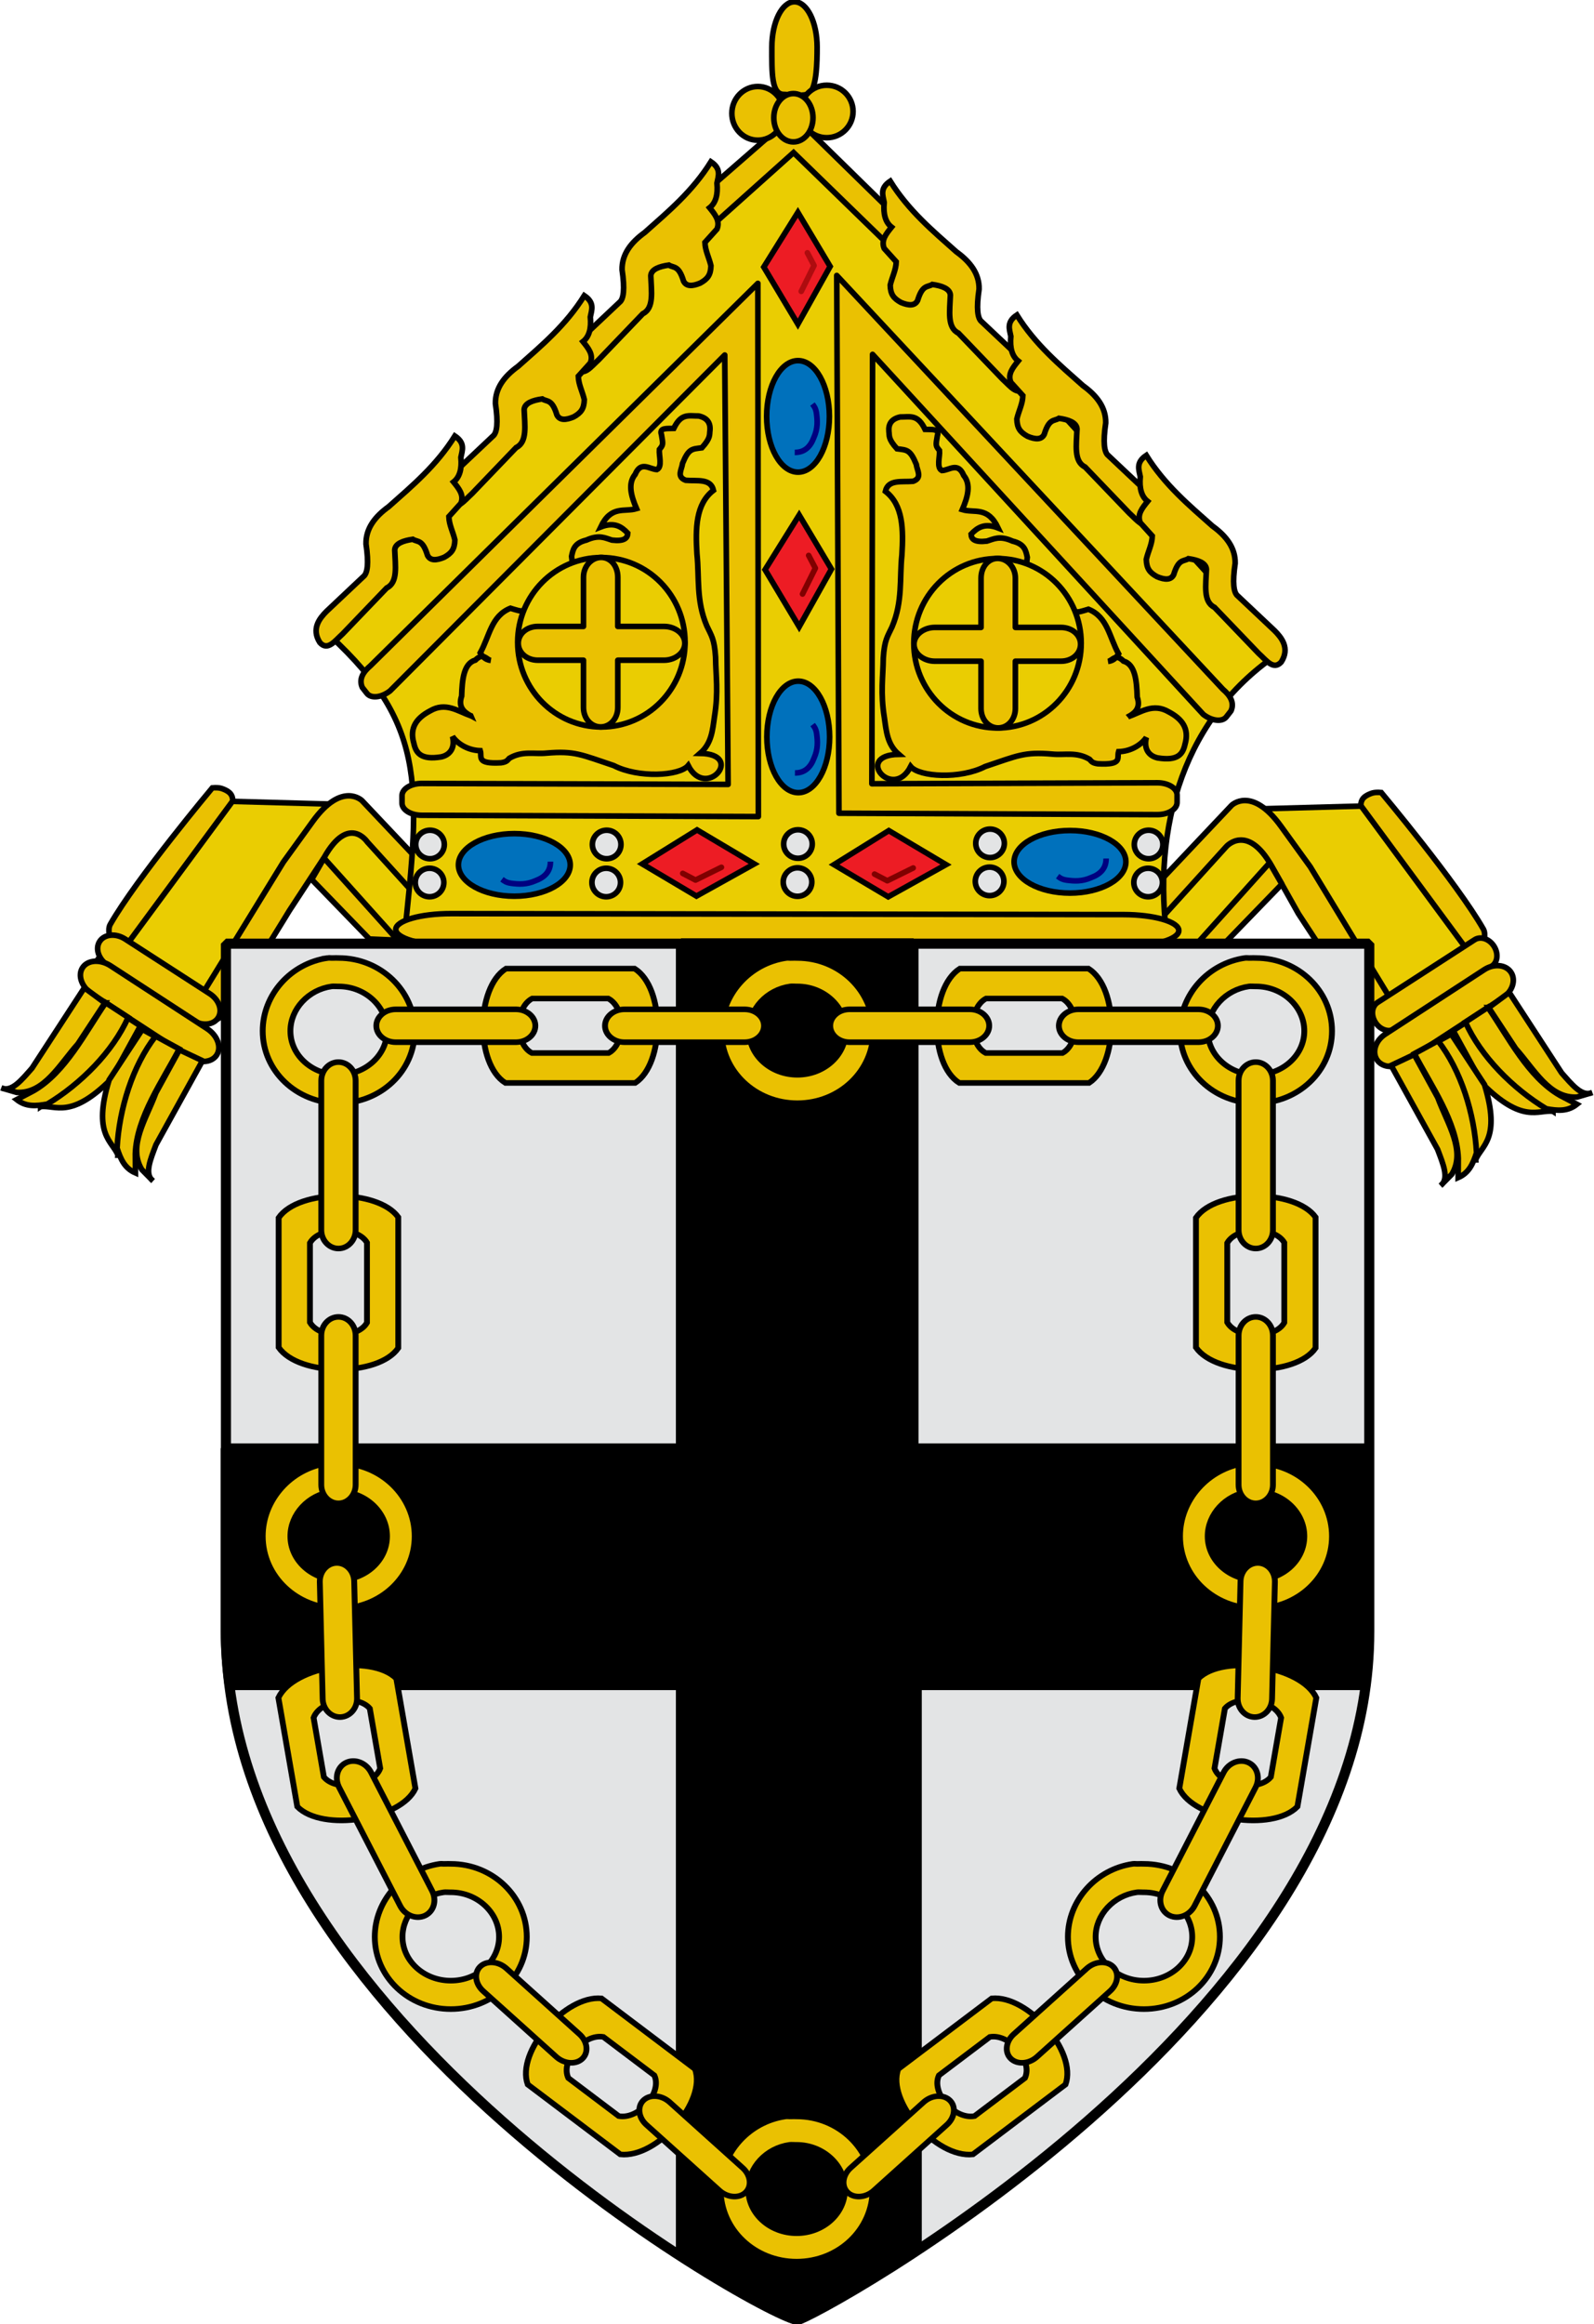 <?xml version="1.0" encoding="UTF-8" standalone="no"?>
<svg
   xmlns:dc="http://purl.org/dc/elements/1.1/"
   xmlns:cc="http://creativecommons.org/ns#"
   xmlns:rdf="http://www.w3.org/1999/02/22-rdf-syntax-ns#"
   xmlns:svg="http://www.w3.org/2000/svg"
   xmlns="http://www.w3.org/2000/svg"
   xmlns:sodipodi="http://sodipodi.sourceforge.net/DTD/sodipodi-0.dtd"
   xmlns:inkscape="http://www.inkscape.org/namespaces/inkscape"
   width="854.151"
   height="1245.016"
   viewBox="-5 -5 867.231 1263.136"
   id="svg2"
   version="1.1"
   inkscape:version="0.48.1 "
   sodipodi:docname="Roman Catholic Diocese of Fresno.svg">
  <defs
     id="defs8">
    <inkscape:path-effect
       effect="bend_path"
       id="path-effect3858"
       is_visible="true"
       bendpath="m 166.452,655.797 621.203,0"
       prop_scale="1"
       scale_y_rel="false"
       vertical="false" />
    <inkscape:path-effect
       effect="spiro"
       id="path-effect3856"
       is_visible="true" />
    <inkscape:path-effect
       effect="rough_hatches"
       id="path-effect3854"
       is_visible="true"
       direction="477.054,650.797 , 155.301,0"
       dist_rdm="75;1"
       growth="0"
       do_bend="true"
       bender="477.054,655.797 , 5,0"
       bottom_edge_variation="1.553;1"
       top_edge_variation="1.553;1"
       bottom_tgt_variation="0;1"
       top_tgt_variation="0;1"
       scale_bf="1"
       scale_bb="1"
       scale_tf="1"
       scale_tb="1"
       top_smth_variation="0;1"
       bottom_smth_variation="0;1"
       fat_output="true"
       stroke_width_top="1"
       stroke_width_bottom="1"
       front_thickness="1"
       back_thickness="0.25" />
    <inkscape:path-effect
       effect="skeletal"
       id="path-effect3056"
       is_visible="true"
       pattern="M 0,5 C 0,2.24 2.24,0 5,0 7.76,0 10,2.24 10,5 10,7.76 7.76,10 5,10 2.24,10 0,7.76 0,5 z"
       copytype="single_stretched"
       prop_scale="1"
       scale_y_rel="false"
       spacing="0"
       normal_offset="0"
       tang_offset="0"
       prop_units="false"
       vertical_pattern="false"
       fuse_tolerance="0" />
    <inkscape:path-effect
       effect="spiro"
       id="path-effect3054"
       is_visible="true" />
    <inkscape:path-effect
       effect="skeletal"
       id="path-effect3050"
       is_visible="true"
       pattern="M 0,5 C 0,2.24 2.24,0 5,0 7.76,0 10,2.24 10,5 10,7.76 7.76,10 5,10 2.24,10 0,7.76 0,5 z"
       copytype="single_stretched"
       prop_scale="1"
       scale_y_rel="false"
       spacing="0"
       normal_offset="0"
       tang_offset="0"
       prop_units="false"
       vertical_pattern="false"
       fuse_tolerance="0" />
    <inkscape:path-effect
       effect="spiro"
       id="path-effect3048"
       is_visible="true" />
    <inkscape:path-effect
       effect="skeletal"
       id="path-effect3044"
       is_visible="true"
       pattern="M 0,5 C 0,2.24 2.24,0 5,0 7.76,0 10,2.24 10,5 10,7.76 7.76,10 5,10 2.24,10 0,7.76 0,5 z"
       copytype="single_stretched"
       prop_scale="1"
       scale_y_rel="false"
       spacing="0"
       normal_offset="0"
       tang_offset="0"
       prop_units="false"
       vertical_pattern="false"
       fuse_tolerance="0" />
    <inkscape:path-effect
       effect="spiro"
       id="path-effect3042"
       is_visible="true" />
    <inkscape:path-effect
       effect="spiro"
       id="path-effect3038"
       is_visible="true" />
  </defs>
  <sodipodi:namedview
     pagecolor="#ffffff"
     bordercolor="#666666"
     borderopacity="1"
     objecttolerance="10"
     gridtolerance="10"
     guidetolerance="10"
     inkscape:pageopacity="0"
     inkscape:pageshadow="2"
     inkscape:window-width="1600"
     inkscape:window-height="848"
     id="namedview6"
     showgrid="false"
     fit-margin-top="0"
     fit-margin-left="0"
     fit-margin-right="0"
     fit-margin-bottom="0"
     inkscape:zoom="0.28892929"
     inkscape:cx="382.08747"
     inkscape:cy="618.05868"
     inkscape:window-x="-8"
     inkscape:window-y="-8"
     inkscape:window-maximized="1"
     inkscape:current-layer="layer1-7"
     showguides="true"
     inkscape:guide-bbox="true">
    <inkscape:grid
       type="xygrid"
       id="grid3901"
       empspacing="5"
       visible="true"
       enabled="true"
       snapvisiblegridlinesonly="true" />
  </sodipodi:namedview>
  <g
     style="display:inline;stroke-width:3;stroke-miterlimit:4;stroke-dasharray:none"
     id="g3124"
     transform="matrix(1.015,0,0,1.015,-5,-5.282)">
    <g
       transform="translate(-0.832,-129.169)"
       style="display:inline;stroke-width:3;stroke-miterlimit:4;stroke-dasharray:none"
       inkscape:label="Mitar"
       id="layer2">
      <g
         transform="matrix(4.231,0,0,4.219,-2.686,-2465.992)"
         id="g3054"
         style="stroke-width:0.71;stroke-miterlimit:4;stroke-dasharray:none">
        <path
           style="fill:#eacd02;fill-opacity:1;stroke:#000000;stroke-width:0.71;stroke-linecap:butt;stroke-linejoin:miter;stroke-opacity:1;stroke-miterlimit:4;stroke-dasharray:none"
           d="m 154.553,735.034 9.414,-10.401 13.273,20.306 13.076,-7.43 -15.056,-20.11 -18.031,0.496 -14.658,17.139 11.982,0 z"
           id="path3752-5"
           sodipodi:nodetypes="cccccccc"
           inkscape:connector-curvature="0" />
        <path
           id="path2894-1"
           style="fill:#eac102;fill-opacity:1;stroke:#000000;stroke-width:0.71;stroke-linecap:butt;stroke-linejoin:miter;stroke-opacity:1;display:inline;stroke-miterlimit:4;stroke-dasharray:none"
           d="m 177.566,742.905 c 0,0 -2.642,2.925 -3.31,1.895 -3.103,-4.786 -8.933,-13.683 -8.933,-13.683 l -3.362,-6.004 c -3.105,-5.545 -5.764,-2.522 -5.764,-2.522 l -11.287,12.488 0.18,-5.232 11.768,-12.488 c 0,0 2.528,-2.513 6.244,2.642 l 3.722,5.163 z"
           sodipodi:nodetypes="csccccccccc"
           inkscape:connector-curvature="0" />
        <path
           style="fill:#eac102;fill-opacity:1;stroke:#000000;stroke-width:0.71;stroke-linecap:round;stroke-linejoin:round;stroke-opacity:1;display:inline;stroke-miterlimit:4;stroke-dasharray:none"
           d="m 152.333,735.085 9.337,-10.424 1.56,2.706 -7.307,7.565 -3.59,0.153 z"
           id="path2851"
           sodipodi:nodetypes="ccccc"
           inkscape:connector-curvature="0" />
        <path
           style="fill:#eacd02;fill-opacity:1;stroke:#000000;stroke-width:0.71;stroke-linecap:butt;stroke-linejoin:miter;stroke-opacity:1;display:inline;stroke-miterlimit:4;stroke-dasharray:none"
           d="m 48.999,734.44 -9.414,-10.401 -13.273,20.306 -13.076,-7.43 15.056,-20.11 18.031,0.496 14.658,17.139 -11.982,0 z"
           id="path3752-5-0"
           sodipodi:nodetypes="cccccccc"
           inkscape:connector-curvature="0" />
        <path
           id="path2894-1-9"
           style="fill:#eac102;fill-opacity:1;stroke:#000000;stroke-width:0.71;stroke-linecap:butt;stroke-linejoin:miter;stroke-opacity:1;display:inline;stroke-miterlimit:4;stroke-dasharray:none"
           d="m 26.135,741.863 c 0,0 0.888,5.401 3.683,1.149 2.795,-4.252 7.666,-12.267 7.666,-12.267 l 4.406,-6.749 c 3.105,-5.545 5.465,-2 5.465,-2 L 58.643,734.484 58.462,729.252 46.695,716.764 c 0,0 -2.528,-2.513 -6.244,2.642 l -3.722,5.163 z"
           sodipodi:nodetypes="czccccccccc"
           inkscape:connector-curvature="0" />
        <path
           style="fill:#eac102;fill-opacity:1;stroke:#000000;stroke-width:0.71;stroke-linecap:round;stroke-linejoin:round;stroke-opacity:1;display:inline;stroke-miterlimit:4;stroke-dasharray:none"
           d="m 51.22,734.491 -9.337,-10.424 -1.56,2.706 7.307,7.565 3.59,0.153 z"
           id="path2851-4"
           sodipodi:nodetypes="ccccc"
           inkscape:connector-curvature="0" />
        <path
           style="fill:#eac102;fill-opacity:1;stroke:#000000;stroke-width:0.71;stroke-linecap:butt;stroke-linejoin:miter;stroke-opacity:1;display:inline;stroke-miterlimit:4;stroke-dasharray:none"
           d="m 14.978,734.474 c -0.211,-0.128 -0.56,-1.325 -0.178,-1.994 3.356,-5.88 12.929,-17.339 12.929,-17.339 l 0,0 c 1,-0.091 1.307,0.132 1.642,0.262 0.428,0.227 0.957,0.512 0.941,1.405 l -13.167,17.917 c -0.448,0.61 -1.645,0.066 -2.167,-0.25 z"
           id="path3649-8"
           sodipodi:nodetypes="csccccss"
           inkscape:connector-curvature="0" />
        <path
           style="fill:#eacd02;fill-opacity:1;stroke:#000000;stroke-width:0.71;stroke-linecap:butt;stroke-linejoin:miter;stroke-opacity:1;stroke-miterlimit:4;stroke-dasharray:none"
           d="M 51.982,734.678 C 54.209,714.231 54.9,706.63 41.385,694.684 l 59.794,-64.572 61.782,67.861 c -11.902,7.875 -16.397,21.78 -14.168,37.136 l -96.811,-0.431 z"
           id="path3750"
           sodipodi:nodetypes="cccccc"
           inkscape:connector-curvature="0" />
        <path
           style="fill:#eac102;fill-opacity:1;stroke:#000000;stroke-width:0.71;stroke-linecap:butt;stroke-linejoin:miter;stroke-opacity:1;display:inline;stroke-miterlimit:4;stroke-dasharray:none"
           d="m 91.981,642.876 9.386,-8.427 12.01,11.707 1.867,-0.353 -0.051,-2.473 -13.877,-13.625 -13.221,11.556 1.413,2.119 2.473,-0.505 z"
           id="path3039"
           sodipodi:nodetypes="ccccccccc"
           inkscape:connector-curvature="0" />
        <path
           style="fill:#eac102;fill-opacity:1;stroke:#000000;stroke-width:0.71;stroke-linecap:butt;stroke-linejoin:miter;stroke-opacity:1;display:inline;stroke-miterlimit:4;stroke-dasharray:none"
           d="m 188.574,735.068 c 0.211,-0.128 0.56,-1.325 0.178,-1.994 -3.356,-5.88 -12.929,-17.339 -12.929,-17.339 l 0,0 c -1,-0.091 -1.307,0.132 -1.642,0.262 -0.428,0.227 -0.957,0.512 -0.941,1.405 l 13.167,17.917 c 0.448,0.61 1.645,0.066 2.167,-0.25 z"
           id="path3649"
           sodipodi:nodetypes="csccccss"
           inkscape:connector-curvature="0" />
        <path
           style="fill:#eac102;fill-opacity:1;fill-rule:evenodd;stroke:#000000;stroke-width:0.71;stroke-linecap:round;stroke-linejoin:round;stroke-miterlimit:4;stroke-opacity:1;stroke-dashoffset:0;display:inline;stroke-dasharray:none"
           d="m 175.362,742.393 12.284,-7.96 c 0.752,-0.487 1.842,-0.13 2.445,0.8 0.603,0.93 0.483,2.071 -0.269,2.558 l -12.284,7.96 c -0.752,0.487 -1.842,0.13 -2.445,-0.8 -0.603,-0.93 -0.483,-2.071 0.269,-2.558 z"
           id="rect3653"
           inkscape:connector-curvature="0" />
        <path
           style="fill:#eac102;fill-opacity:1;fill-rule:evenodd;stroke:#000000;stroke-width:0.71;stroke-linecap:round;stroke-linejoin:round;stroke-miterlimit:4;stroke-opacity:1;stroke-dashoffset:0;display:inline;stroke-dasharray:none"
           d="m 176.33,746.424 12.531,-8.186 c 1.235,-0.807 2.752,-0.657 3.4,0.335 0.648,0.993 0.176,2.442 -1.059,3.248 l -12.531,8.186 c -1.235,0.807 -2.752,0.657 -3.4,-0.335 -0.648,-0.993 -0.176,-2.442 1.059,-3.248 z"
           id="rect3653-1"
           inkscape:connector-curvature="0" />
        <path
           style="fill:#eac102;fill-opacity:1;stroke:#000000;stroke-width:0.71;stroke-linecap:butt;stroke-linejoin:miter;stroke-opacity:1;display:inline;stroke-miterlimit:4;stroke-dasharray:none"
           d="m 197.573,756.22 c -1.9,-0.233 -3.828,1.645 -8.959,-3.511 l -3.682,-6.736 1.755,-1.14 c 1.459,3.757 4.45,6.945 7.125,8.88 l 3.761,2.508 z"
           id="path3681"
           sodipodi:nodetypes="cscccc"
           inkscape:connector-curvature="0" />
        <path
           style="fill:#eac102;fill-opacity:1;stroke:#000000;stroke-width:0.71;stroke-linecap:butt;stroke-linejoin:miter;stroke-opacity:1;display:inline;stroke-miterlimit:4;stroke-dasharray:none"
           d="m 186.482,744.889 2.85,-1.869 c 2.583,3.762 5.091,8.842 9.108,11.171 l 2.166,1.14 c -1.173,0.93 -2.404,0.831 -3.875,0.57 -4.246,-2.564 -8.321,-6.679 -10.248,-11.011 z"
           id="path3683"
           sodipodi:nodetypes="cccccc"
           inkscape:connector-curvature="0" />
        <path
           style="fill:#eac102;fill-opacity:1;stroke:#000000;stroke-width:0.71;stroke-linecap:butt;stroke-linejoin:miter;stroke-opacity:1;display:inline;stroke-miterlimit:4;stroke-dasharray:none"
           d="m 189.435,743.054 2.598,-1.927 6.635,10.213 c 1.292,1.467 2.584,3.1 3.875,2.508 l -1.938,0.57 c -3.481,0.191 -5.401,-3.518 -7.751,-6.155 l -3.42,-5.209 z"
           id="path3685"
           sodipodi:nodetypes="ccccccc"
           inkscape:connector-curvature="0" />
        <path
           style="fill:#eac102;fill-opacity:1;stroke:#000000;stroke-width:0.71;stroke-linecap:butt;stroke-linejoin:miter;stroke-opacity:1;display:inline;stroke-miterlimit:4;stroke-dasharray:none"
           d="m 187.775,762.389 c 0.69,-1.786 3.254,-2.602 1.122,-9.557 l -4.208,-6.421 -1.832,1.012 c 2.627,3.057 4.031,7.197 4.478,10.467 l 0.441,4.499 z"
           id="path3681-1"
           sodipodi:nodetypes="cscccc"
           inkscape:connector-curvature="0" />
        <path
           style="fill:#eac102;fill-opacity:1;stroke:#000000;stroke-width:0.71;stroke-linecap:butt;stroke-linejoin:miter;stroke-opacity:1;display:inline;stroke-miterlimit:4;stroke-dasharray:none"
           d="m 183.004,747.268 -2.991,1.634 c 2.103,4.05 5.402,8.655 5.565,13.295 l -0.014,2.447 c 1.373,-0.597 1.865,-1.73 2.328,-3.15 -0.262,-4.954 -1.973,-10.486 -4.887,-14.226 z"
           id="path3683-7"
           sodipodi:nodetypes="cccccc"
           inkscape:connector-curvature="0" />
        <path
           style="fill:#eac102;fill-opacity:1;stroke:#000000;stroke-width:0.71;stroke-linecap:butt;stroke-linejoin:miter;stroke-opacity:1;display:inline;stroke-miterlimit:4;stroke-dasharray:none"
           d="m 179.995,749.009 -2.923,1.385 5.885,10.663 c 0.686,1.831 1.518,3.739 0.387,4.6 l 1.415,-1.441 c 1.808,-2.981 -0.56,-6.422 -1.779,-9.736 l -2.985,-5.47 z"
           id="path3685-4"
           sodipodi:nodetypes="ccccccc"
           inkscape:connector-curvature="0" />
        <path
           style="fill:#eac102;fill-opacity:1;fill-rule:evenodd;stroke:#000000;stroke-width:0.71;stroke-linecap:round;stroke-linejoin:round;stroke-miterlimit:4;stroke-opacity:1;stroke-dashoffset:0;display:inline;stroke-dasharray:none"
           d="M 27.408,741.292 16.688,734.346 c -1.185,-0.768 -2.624,-0.637 -3.227,0.293 -0.603,0.93 -0.134,2.297 1.051,3.065 l 10.72,6.946 c 1.185,0.768 2.624,0.637 3.227,-0.293 0.603,-0.93 0.134,-2.297 -1.051,-3.065 z"
           id="rect3653-8"
           inkscape:connector-curvature="0" />
        <path
           style="fill:#eac102;fill-opacity:1;fill-rule:evenodd;stroke:#000000;stroke-width:0.71;stroke-linecap:round;stroke-linejoin:round;stroke-miterlimit:4;stroke-opacity:1;stroke-dashoffset:0;display:inline;stroke-dasharray:none"
           d="m 27.066,745.727 -12.217,-7.981 c -1.322,-0.864 -2.909,-0.76 -3.557,0.233 -0.649,0.993 -0.106,2.487 1.216,3.351 l 12.217,7.981 c 1.322,0.864 2.909,0.76 3.557,-0.233 0.648,-0.993 0.106,-2.487 -1.216,-3.351 z"
           id="rect3653-1-2"
           inkscape:connector-curvature="0" />
        <path
           style="fill:#eac102;fill-opacity:1;stroke:#000000;stroke-width:0.71;stroke-linecap:butt;stroke-linejoin:miter;stroke-opacity:1;display:inline;stroke-miterlimit:4;stroke-dasharray:none"
           d="m 5.979,755.625 c 1.9,-0.233 3.828,1.645 8.959,-3.511 l 3.682,-6.736 -1.755,-1.14 c -1.459,3.757 -4.45,6.945 -7.125,8.88 l -3.761,2.508 z"
           id="path3681-4"
           sodipodi:nodetypes="cscccc"
           inkscape:connector-curvature="0" />
        <path
           style="fill:#eac102;fill-opacity:1;stroke:#000000;stroke-width:0.71;stroke-linecap:butt;stroke-linejoin:miter;stroke-opacity:1;display:inline;stroke-miterlimit:4;stroke-dasharray:none"
           d="m 17.07,744.295 -2.85,-1.869 c -2.583,3.762 -5.091,8.842 -9.108,11.171 l -2.166,1.14 c 1.173,0.93 2.404,0.831 3.875,0.57 4.246,-2.564 8.321,-6.679 10.248,-11.011 z"
           id="path3683-5"
           sodipodi:nodetypes="cccccc"
           inkscape:connector-curvature="0" />
        <path
           style="fill:#eac102;fill-opacity:1;stroke:#000000;stroke-width:0.71;stroke-linecap:butt;stroke-linejoin:miter;stroke-opacity:1;display:inline;stroke-miterlimit:4;stroke-dasharray:none"
           d="m 14.118,742.46 -2.598,-1.927 -6.635,10.213 c -1.292,1.467 -2.584,3.1 -3.875,2.508 l 1.938,0.57 c 3.481,0.191 5.401,-3.518 7.751,-6.155 l 3.42,-5.209 z"
           id="path3685-5"
           sodipodi:nodetypes="ccccccc"
           inkscape:connector-curvature="0" />
        <path
           style="fill:#eac102;fill-opacity:1;stroke:#000000;stroke-width:0.71;stroke-linecap:butt;stroke-linejoin:miter;stroke-opacity:1;display:inline;stroke-miterlimit:4;stroke-dasharray:none"
           d="m 15.777,761.795 c -0.69,-1.786 -3.254,-2.602 -1.122,-9.557 l 4.208,-6.421 1.832,1.012 c -2.627,3.057 -4.031,7.197 -4.478,10.467 l -0.441,4.499 z"
           id="path3681-1-1"
           sodipodi:nodetypes="cscccc"
           inkscape:connector-curvature="0" />
        <path
           style="fill:#eac102;fill-opacity:1;stroke:#000000;stroke-width:0.71;stroke-linecap:butt;stroke-linejoin:miter;stroke-opacity:1;display:inline;stroke-miterlimit:4;stroke-dasharray:none"
           d="m 20.549,746.674 2.991,1.634 c -2.103,4.05 -5.402,8.655 -5.565,13.295 l 0.014,2.447 c -1.373,-0.597 -1.865,-1.73 -2.328,-3.15 0.262,-4.954 1.973,-10.486 4.887,-14.226 z"
           id="path3683-7-7"
           sodipodi:nodetypes="cccccc"
           inkscape:connector-curvature="0" />
        <path
           style="fill:#eac102;fill-opacity:1;stroke:#000000;stroke-width:0.71;stroke-linecap:butt;stroke-linejoin:miter;stroke-opacity:1;display:inline;stroke-miterlimit:4;stroke-dasharray:none"
           d="m 23.558,748.415 2.923,1.385 -5.885,10.663 c -0.686,1.831 -1.518,3.739 -0.387,4.6 l -1.415,-1.441 c -1.808,-2.981 0.56,-6.422 1.779,-9.736 l 2.985,-5.47 z"
           id="path3685-4-1"
           sodipodi:nodetypes="ccccccc"
           inkscape:connector-curvature="0" />
        <path
           style="fill:#eac102;fill-opacity:1;stroke:#000000;stroke-width:0.71;stroke-linecap:butt;stroke-linejoin:miter;stroke-opacity:1;display:inline;stroke-miterlimit:4;stroke-dasharray:none"
           d="m 79.301,653.481 -4.656,4.402 c -0.87,0.874 -1.97,2.219 -0.847,3.979 0.988,1.099 1.891,-0.208 2.878,-1.101 l 5.588,-5.842 c 1.45,-0.709 1.086,-2.815 1.016,-4.826 0.048,-0.835 1.122,-1.189 2.286,-1.355 0.621,0.393 1.242,-0.016 1.863,2.032 0.339,0.696 1.101,0.685 2.117,0.254 0.92,-0.516 1.324,-1.018 1.355,-2.201 -0.244,-1.044 -0.732,-1.919 -0.762,-2.963 l 1.524,-1.693 c 0.432,-1.051 -0.264,-1.877 -0.931,-2.709 0.758,-0.597 1.077,-1.633 0.931,-3.132 0.176,-0.903 0.579,-1.806 -0.762,-2.709 -2.337,3.753 -5.391,6.311 -8.381,8.974 -1.766,1.278 -2.914,2.787 -2.878,4.741 0.359,2.446 0.205,3.734 -0.339,4.148 z"
           id="path2959-1-5"
           sodipodi:nodetypes="cccccccccccccccccc"
           inkscape:connector-curvature="0" />
        <path
           style="fill:#eac102;fill-opacity:1;stroke:#000000;stroke-width:0.71;stroke-linecap:butt;stroke-linejoin:miter;stroke-opacity:1;display:inline;stroke-miterlimit:4;stroke-dasharray:none"
           d="m 63.257,670.482 -4.656,4.402 c -0.87,0.874 -1.97,2.219 -0.847,3.979 0.988,1.099 1.891,-0.208 2.878,-1.101 l 5.588,-5.842 c 1.45,-0.709 1.086,-2.815 1.016,-4.826 0.048,-0.835 1.122,-1.189 2.286,-1.355 0.621,0.393 1.242,-0.016 1.863,2.032 0.339,0.696 1.101,0.685 2.117,0.254 0.92,-0.516 1.324,-1.018 1.355,-2.201 -0.244,-1.044 -0.732,-1.919 -0.762,-2.963 l 1.524,-1.693 c 0.432,-1.051 -0.264,-1.877 -0.931,-2.709 0.758,-0.597 1.077,-1.633 0.931,-3.132 0.176,-0.903 0.579,-1.806 -0.762,-2.709 -2.337,3.753 -5.391,6.311 -8.381,8.974 -1.766,1.278 -2.914,2.787 -2.878,4.741 0.359,2.446 0.205,3.734 -0.339,4.148 z"
           id="path2959-1"
           sodipodi:nodetypes="cccccccccccccccccc"
           inkscape:connector-curvature="0" />
        <path
           style="fill:#eac102;fill-opacity:1;stroke:#000000;stroke-width:0.71;stroke-linecap:butt;stroke-linejoin:miter;stroke-opacity:1;display:inline;stroke-miterlimit:4;stroke-dasharray:none"
           d="m 46.86,688.31 -4.656,4.402 c -0.87,0.874 -1.97,2.219 -0.847,3.979 0.988,1.099 1.891,-0.208 2.878,-1.101 l 5.588,-5.842 c 1.45,-0.709 1.086,-2.815 1.016,-4.826 0.048,-0.835 1.122,-1.189 2.286,-1.355 0.621,0.393 1.242,-0.016 1.863,2.032 0.339,0.696 1.101,0.685 2.117,0.254 0.92,-0.516 1.324,-1.018 1.355,-2.201 -0.244,-1.044 -0.732,-1.919 -0.762,-2.963 l 1.524,-1.693 c 0.432,-1.051 -0.264,-1.877 -0.931,-2.709 0.758,-0.597 1.077,-1.633 0.931,-3.132 0.176,-0.903 0.579,-1.806 -0.762,-2.709 -2.337,3.753 -5.391,6.311 -8.381,8.974 -1.766,1.278 -2.914,2.787 -2.878,4.741 0.359,2.446 0.205,3.734 -0.339,4.148 z"
           id="path2959"
           sodipodi:nodetypes="cccccccccccccccccc"
           inkscape:connector-curvature="0" />
        <path
           style="fill:#eac102;fill-opacity:1;stroke:#000000;stroke-width:0.71;stroke-linecap:butt;stroke-linejoin:miter;stroke-opacity:1;display:inline;stroke-miterlimit:4;stroke-dasharray:none"
           d="m 125.211,655.941 4.656,4.402 c 0.87,0.874 1.97,2.219 0.847,3.979 -0.988,1.099 -1.891,-0.208 -2.878,-1.101 l -5.588,-5.842 c -1.45,-0.709 -1.086,-2.815 -1.016,-4.826 -0.048,-0.835 -1.122,-1.189 -2.286,-1.355 -0.621,0.393 -1.242,-0.016 -1.863,2.032 -0.339,0.696 -1.101,0.685 -2.117,0.254 -0.92,-0.516 -1.324,-1.018 -1.355,-2.201 0.244,-1.044 0.732,-1.919 0.762,-2.963 l -1.524,-1.693 c -0.432,-1.051 0.264,-1.877 0.931,-2.709 -0.758,-0.597 -1.077,-1.633 -0.931,-3.132 -0.176,-0.903 -0.579,-1.806 0.762,-2.709 2.337,3.753 5.391,6.311 8.381,8.974 1.766,1.278 2.914,2.787 2.878,4.741 -0.359,2.446 -0.205,3.734 0.339,4.148 z"
           id="path2959-1-5-2"
           sodipodi:nodetypes="cccccccccccccccccc"
           inkscape:connector-curvature="0" />
        <path
           style="fill:#eac102;fill-opacity:1;stroke:#000000;stroke-width:0.71;stroke-linecap:butt;stroke-linejoin:miter;stroke-opacity:1;display:inline;stroke-miterlimit:4;stroke-dasharray:none"
           d="m 141.255,672.943 4.656,4.402 c 0.87,0.874 1.97,2.219 0.847,3.979 -0.988,1.099 -1.891,-0.208 -2.878,-1.101 l -5.588,-5.842 c -1.45,-0.709 -1.086,-2.815 -1.016,-4.826 -0.048,-0.835 -1.122,-1.189 -2.286,-1.355 -0.621,0.393 -1.242,-0.016 -1.863,2.032 -0.339,0.696 -1.101,0.685 -2.117,0.254 -0.92,-0.516 -1.324,-1.018 -1.355,-2.201 0.244,-1.044 0.732,-1.919 0.762,-2.963 l -1.524,-1.693 c -0.432,-1.051 0.264,-1.877 0.931,-2.709 -0.758,-0.597 -1.077,-1.633 -0.931,-3.132 -0.176,-0.903 -0.579,-1.806 0.762,-2.709 2.337,3.753 5.391,6.311 8.381,8.974 1.766,1.278 2.914,2.787 2.878,4.741 -0.359,2.446 -0.205,3.734 0.339,4.148 z"
           id="path2959-1-7"
           sodipodi:nodetypes="cccccccccccccccccc"
           inkscape:connector-curvature="0" />
        <path
           style="fill:#eac102;fill-opacity:1;stroke:#000000;stroke-width:0.71;stroke-linecap:butt;stroke-linejoin:miter;stroke-opacity:1;display:inline;stroke-miterlimit:4;stroke-dasharray:none"
           d="m 157.652,690.771 4.656,4.402 c 0.87,0.874 1.97,2.219 0.847,3.979 -0.988,1.099 -1.891,-0.208 -2.878,-1.101 l -5.588,-5.842 c -1.45,-0.709 -1.086,-2.815 -1.016,-4.826 -0.048,-0.835 -1.122,-1.189 -2.286,-1.355 -0.621,0.393 -1.242,-0.016 -1.863,2.032 -0.339,0.696 -1.101,0.685 -2.116,0.254 -0.92,-0.516 -1.324,-1.018 -1.355,-2.201 0.244,-1.044 0.732,-1.919 0.762,-2.963 l -1.524,-1.693 c -0.432,-1.051 0.264,-1.877 0.931,-2.709 -0.758,-0.597 -1.077,-1.633 -0.931,-3.132 -0.176,-0.903 -0.579,-1.806 0.762,-2.709 2.337,3.753 5.391,6.311 8.381,8.974 1.766,1.278 2.914,2.787 2.878,4.741 -0.359,2.446 -0.205,3.734 0.339,4.148 z"
           id="path2959-6"
           sodipodi:nodetypes="cccccccccccccccccc"
           inkscape:connector-curvature="0" />
        <path
           style="fill:#eac102;fill-opacity:1;fill-rule:evenodd;stroke:#000000;stroke-width:0.71;stroke-linecap:round;stroke-linejoin:round;stroke-miterlimit:4;stroke-opacity:1;stroke-dashoffset:0;display:inline;stroke-dasharray:none"
           d="m 104.351,621.065 c 0,2.016 -0.068,4.717 -0.846,5.749 -0.452,0.6 -2.8,0.245 -3.382,0.245 -1.584,0 -1.507,-2.806 -1.507,-5.993 0,-3.187 1.284,-5.771 2.868,-5.771 1.584,0 2.868,2.584 2.868,5.771 z"
           id="path3043"
           sodipodi:nodetypes="cssssc"
           inkscape:connector-curvature="0" />
        <path
           style="fill:#eac102;fill-opacity:1;fill-rule:evenodd;stroke:#000000;stroke-width:0.71;stroke-linecap:round;stroke-linejoin:round;stroke-miterlimit:4;stroke-opacity:1;stroke-dashoffset:0;display:inline;stroke-dasharray:none"
           d="m 100.132,629.466 c 0,1.884 -1.474,3.411 -3.292,3.411 -1.818,0 -3.292,-1.527 -3.292,-3.411 0,-1.884 1.474,-3.411 3.292,-3.411 1.818,0 3.292,1.527 3.292,3.411 z"
           id="path3046-1"
           inkscape:connector-curvature="0" />
        <path
           style="fill:#eac102;fill-opacity:1;fill-rule:evenodd;stroke:#000000;stroke-width:0.71;stroke-linecap:round;stroke-linejoin:round;stroke-miterlimit:4;stroke-opacity:1;stroke-dashoffset:0;display:inline;stroke-dasharray:none"
           d="m 108.905,629.227 c 0,1.841 -1.492,3.333 -3.333,3.333 -1.841,0 -3.333,-1.492 -3.333,-3.333 0,-1.841 1.492,-3.333 3.333,-3.333 1.841,0 3.333,1.492 3.333,3.333 z"
           id="path3046-2"
           inkscape:connector-curvature="0" />
        <path
           style="fill:#eac102;fill-opacity:1;fill-rule:evenodd;stroke:#000000;stroke-width:0.71;stroke-linecap:round;stroke-linejoin:round;stroke-miterlimit:4;stroke-opacity:1;stroke-dashoffset:0;display:inline;stroke-dasharray:none"
           d="m 103.829,630.025 c 0,1.696 -1.111,3.07 -2.482,3.07 -1.371,0 -2.482,-1.375 -2.482,-3.07 0,-1.696 1.111,-3.07 2.482,-3.07 1.371,0 2.482,1.375 2.482,3.07 z"
           id="path3046"
           inkscape:connector-curvature="0" />
        <path
           style="fill:#eac102;fill-opacity:1;fill-rule:evenodd;stroke:#000000;stroke-width:0.71;stroke-linecap:round;stroke-linejoin:round;stroke-miterlimit:4;stroke-opacity:1;stroke-dashoffset:0;display:inline;stroke-dasharray:none"
           d="m 143.16,731.235 -85.169,-0.12 c -3.887,-0.005 -7.017,0.892 -7.019,2.012 -0.002,1.12 3.126,2.026 7.013,2.031 l 85.169,0.12 c 3.887,0.005 7.017,-0.892 7.019,-2.012 0.002,-1.12 -3.126,-2.026 -7.013,-2.031 z"
           id="rect3653-1-2-3"
           inkscape:connector-curvature="0" />
        <path
           id="rect3653-1-2-3-1"
           style="fill:#eac102;fill-opacity:1;fill-rule:evenodd;stroke:#000000;stroke-width:0.71;stroke-linecap:round;stroke-linejoin:round;stroke-miterlimit:4;stroke-opacity:1;stroke-dashoffset:0;display:inline;stroke-dasharray:none"
           d="m 153.277,705.814 -41.902,-45.735 -0.087,54.54 36.17,-0.123 8e-5,0 c 1.385,0.002 2.499,0.693 2.498,1.55 l -9.9e-4,0.95 c -0.001,0.857 -1.117,1.545 -2.502,1.543 l -40.335,-0.177 -0.281,-68.306 48.918,52.561 c 0.849,0.726 1.52,1.644 1.026,2.755 l -0.583,0.75 c -0.526,0.677 -1.826,0.541 -2.92,-0.308 z"
           sodipodi:nodetypes="cccccccccccccc"
           inkscape:connector-curvature="0" />
        <path
           id="rect3653-1-2-3-1-6"
           style="fill:#eac102;fill-opacity:1;fill-rule:evenodd;stroke:#000000;stroke-width:0.71;stroke-linecap:round;stroke-linejoin:round;stroke-miterlimit:4;stroke-opacity:1;stroke-dashoffset:0;display:inline;stroke-dasharray:none"
           d="m 50.237,702.834 42.411,-42.671 0.427,54.54 -38.814,-0.123 -7.9e-5,0 c -1.385,0.002 -2.499,0.693 -2.498,1.55 l 0.001,0.95 c 0.001,0.857 1.117,1.545 2.502,1.543 l 42.639,0.163 -0.059,-67.726 -49.087,48.576 c -0.849,0.726 -1.52,1.644 -1.026,2.755 l 0.583,0.75 c 0.526,0.677 1.826,0.541 2.92,-0.308 z"
           sodipodi:nodetypes="cccccccccccccc"
           inkscape:connector-curvature="0" />
        <path
           style="fill:#eac102;fill-opacity:1;stroke:#000000;stroke-width:0.71;stroke-linecap:butt;stroke-linejoin:miter;stroke-opacity:1;display:inline;stroke-miterlimit:4;stroke-dasharray:none"
           d="m 60.474,705.982 c -1.649,-0.579 -3.18,-1.785 -5.161,-0.615 -1.649,0.874 -2.643,2.088 -2.047,4.128 0.262,1.189 0.864,2.143 3.47,1.713 1.206,-0.277 1.756,-1.263 1.424,-2.591 0.688,0.979 1.997,1.758 3.515,1.801 0.249,0.797 -0.578,1.713 2.625,1.537 0.777,-0.105 0.833,-0.352 1.051,-0.567 1.675,-0.991 3.163,-0.502 4.733,-0.662 3.551,-0.305 4.379,0.201 8.498,1.581 3.13,1.621 8.331,1.331 9.433,0 2.255,4.432 7.267,-1.458 1.51,-1.548 1.456,-1.259 1.576,-2.909 1.827,-4.688 0.508,-3.159 0.16,-5.134 0.133,-7.554 -0.151,-2.315 -0.532,-2.698 -1.112,-3.953 -1.37,-3.234 -0.932,-6.11 -1.246,-9.135 -0.194,-3.238 -0.167,-6.341 2.091,-8.081 -0.359,-1.543 -2.049,-1.15 -3.515,-1.274 -1.218,-0.455 -0.485,-1.372 -0.4,-2.152 0.779,-1.902 1.198,-1.811 2.447,-1.976 1.157,-1.282 0.94,-1.665 1.023,-2.196 0.087,-0.947 -0.325,-1.6 -1.424,-1.845 -1.269,0.01 -2.221,-0.388 -3.159,1.581 -0.806,0.037 -1.877,-0.136 -1.557,0.791 0.23,1.296 0.211,1.292 -0.267,1.889 -0.072,0.787 0.411,2.188 -0.311,2.547 -0.948,-0.038 -2.024,-1.144 -2.759,0.615 -0.948,1.165 -0.517,2.719 0.178,4.348 -1.541,0.47 -3.211,-0.464 -4.538,2.328 1.726,-0.673 2.637,-0.04 3.426,0.791 -0.027,0.633 -0.442,1.06 -2.002,0.878 -0.877,-0.261 -1.581,-0.742 -3.248,0 -1.564,0.378 -1.689,1.23 -1.869,2.064 l 0.356,3.03 -6.451,3.865 c -0.302,0.141 -1.004,-0.113 -1.646,-0.307 -2.447,0.974 -2.645,3.547 -3.826,5.666 0.286,0.44 0.584,0.87 1.335,0.966 -0.612,-0.126 -0.923,-1.066 -1.958,-0.044 -1.465,0.428 -1.672,2.409 -1.735,4.568 -0.449,1.315 0.192,2.003 1.157,2.503 z"
           id="path3004-1"
           sodipodi:nodetypes="ccccccccccccccccccccccccccccccccccccccccc"
           inkscape:connector-curvature="0" />
        <path
           style="fill:#eacd02;fill-opacity:1;fill-rule:evenodd;stroke:#000000;stroke-width:0.71;stroke-linecap:round;stroke-linejoin:round;stroke-miterlimit:4;stroke-opacity:1;stroke-dashoffset:0;display:inline;stroke-dasharray:none"
           d="m 66.415,696.646 c 0,5.944 4.746,10.762 10.601,10.762 5.855,0 10.601,-4.818 10.601,-10.762 0,-5.944 -4.746,-10.762 -10.601,-10.762 -5.851,0 -10.595,4.812 -10.601,10.751"
           id="path3988-7"
           inkscape:connector-curvature="0" />
        <path
           style="fill:#eac102;fill-opacity:1;fill-rule:evenodd;stroke:#000000;stroke-width:0.71;stroke-linecap:round;stroke-linejoin:round;stroke-miterlimit:4;stroke-opacity:1;stroke-dasharray:none;stroke-dashoffset:0;display:inline"
           d="m 76.995,685.867 c 1.204,0 2.105,1.102 2.105,2.518 l 0,6.25 5.848,0 c 1.435,0 2.645,0.952 2.645,2.14 0,1.189 -1.21,2.152 -2.645,2.152 l -5.848,0 0,6 c 0,1.416 -0.965,2.475 -2.17,2.475 -1.204,0 -2.179,-1.059 -2.179,-2.475 l 0,-6 -5.767,0 c -1.435,0 -2.493,-0.963 -2.493,-2.152 0,-1.189 1.058,-2.14 2.493,-2.14 l 5.767,0 0,-6.25 c 0,-1.416 1.039,-2.518 2.243,-2.518 z"
           id="rect3990-4"
           sodipodi:nodetypes="ccccscccscccscccc"
           inkscape:connector-curvature="0" />
        <path
           style="fill:#eac102;fill-opacity:1;stroke:#000000;stroke-width:0.71;stroke-linecap:butt;stroke-linejoin:miter;stroke-opacity:1;display:inline;stroke-miterlimit:4;stroke-dasharray:none"
           d="m 143.745,706.109 c 1.649,-0.579 3.18,-1.785 5.161,-0.615 1.649,0.874 2.643,2.088 2.047,4.128 -0.262,1.189 -0.864,2.143 -3.47,1.713 -1.206,-0.277 -1.756,-1.263 -1.424,-2.591 -0.688,0.979 -1.997,1.758 -3.515,1.801 -0.249,0.797 0.578,1.713 -2.625,1.537 -0.777,-0.105 -0.833,-0.352 -1.051,-0.567 -1.675,-0.991 -3.163,-0.502 -4.733,-0.663 -3.55,-0.305 -4.379,0.201 -8.498,1.581 -3.13,1.621 -8.331,1.331 -9.433,0 -2.255,4.432 -7.267,-1.458 -1.51,-1.548 -1.456,-1.259 -1.576,-2.909 -1.827,-4.688 -0.508,-3.159 -0.16,-5.134 -0.133,-7.554 0.151,-2.315 0.532,-2.698 1.112,-3.953 1.37,-3.234 0.932,-6.11 1.246,-9.135 0.194,-3.238 0.167,-6.341 -2.091,-8.081 0.359,-1.543 2.049,-1.15 3.515,-1.274 1.218,-0.455 0.485,-1.372 0.4,-2.152 -0.779,-1.902 -1.198,-1.811 -2.447,-1.976 -1.157,-1.282 -0.94,-1.665 -1.023,-2.196 -0.086,-0.947 0.325,-1.6 1.424,-1.845 1.269,0.01 2.221,-0.388 3.159,1.581 0.806,0.037 1.877,-0.136 1.557,0.791 -0.23,1.296 -0.211,1.292 0.267,1.889 0.072,0.787 -0.411,2.188 0.311,2.547 0.948,-0.038 2.024,-1.144 2.759,0.615 0.948,1.165 0.517,2.719 -0.178,4.348 1.541,0.47 3.211,-0.464 4.538,2.328 -1.726,-0.673 -2.637,-0.04 -3.426,0.791 0.027,0.633 0.442,1.06 2.002,0.878 0.877,-0.261 1.581,-0.742 3.248,0 1.564,0.378 1.689,1.23 1.869,2.064 l -0.356,3.03 6.451,3.865 c 0.302,0.142 1.004,-0.113 1.646,-0.307 2.446,0.974 2.645,3.547 3.826,5.666 -0.286,0.44 -0.585,0.87 -1.335,0.966 0.612,-0.126 0.923,-1.066 1.958,-0.044 1.465,0.428 1.672,2.409 1.735,4.568 0.449,1.315 -0.192,2.003 -1.157,2.503 z"
           id="path3004-1-5"
           sodipodi:nodetypes="ccccccccccccccccccccccccccccccccccccccccc"
           inkscape:connector-curvature="0" />
        <path
           style="fill:#eacd02;fill-opacity:1;fill-rule:evenodd;stroke:#000000;stroke-width:0.71;stroke-linecap:round;stroke-linejoin:round;stroke-miterlimit:4;stroke-opacity:1;stroke-dashoffset:0;display:inline;stroke-dasharray:none"
           d="m 137.804,696.773 c 0,5.944 -4.746,10.762 -10.601,10.762 -5.855,0 -10.601,-4.818 -10.601,-10.762 0,-5.944 4.746,-10.762 10.601,-10.762 5.851,0 10.595,4.812 10.601,10.751"
           id="path3988-7-5"
           inkscape:connector-curvature="0" />
        <path
           style="fill:#eac102;fill-opacity:1;fill-rule:evenodd;stroke:#000000;stroke-width:0.71;stroke-linecap:round;stroke-linejoin:round;stroke-miterlimit:4;stroke-opacity:1;stroke-dasharray:none;stroke-dashoffset:0;display:inline"
           d="m 127.224,685.993 c -1.204,0 -2.105,1.102 -2.105,2.518 l 0,6.25 -5.848,0 c -1.435,0 -2.645,0.952 -2.645,2.14 0,1.189 1.21,2.152 2.645,2.152 l 5.848,0 0,6 c 0,1.416 0.965,2.475 2.17,2.475 1.204,0 2.179,-1.059 2.179,-2.475 l 0,-6 5.767,0 c 1.435,0 2.493,-0.963 2.493,-2.152 0,-1.189 -1.058,-2.14 -2.493,-2.14 l -5.767,0 0,-6.25 c 0,-1.416 -1.039,-2.518 -2.243,-2.518 z"
           id="rect3990-4-1"
           sodipodi:nodetypes="ccccscccscccscccc"
           inkscape:connector-curvature="0" />
        <path
           style="fill:#ed1c24;fill-opacity:1;stroke:#000000;stroke-width:0.71;stroke-linecap:butt;stroke-linejoin:miter;stroke-miterlimit:4;stroke-opacity:1;stroke-dasharray:none;display:inline"
           d="m 101.914,642.048 4.087,6.864 -4.087,7.326 -4.319,-7.249 4.319,-6.941 z"
           id="path3113"
           sodipodi:nodetypes="ccccc"
           inkscape:connector-curvature="0" />
        <path
           style="fill:none;stroke:#ae0c0f;stroke-width:0.71;stroke-linecap:round;stroke-linejoin:round;stroke-opacity:1;display:inline;stroke-miterlimit:4;stroke-dasharray:none"
           d="m 102.339,652.079 1.625,-3.282 -0.848,-1.619"
           id="path3117"
           sodipodi:nodetypes="ccc"
           inkscape:connector-curvature="0" />
        <path
           style="fill:#ed1c24;fill-opacity:1;stroke:#000000;stroke-width:0.71;stroke-linecap:butt;stroke-linejoin:miter;stroke-miterlimit:4;stroke-opacity:1;stroke-dasharray:none;display:inline"
           d="m 102.078,680.488 4.087,6.864 -4.087,7.326 -4.319,-7.249 4.319,-6.941 z"
           id="path3113-7"
           sodipodi:nodetypes="ccccc"
           inkscape:connector-curvature="0" />
        <path
           style="fill:none;stroke:#800000;stroke-width:0.71;stroke-linecap:round;stroke-linejoin:round;stroke-opacity:1;display:inline;stroke-miterlimit:4;stroke-dasharray:none"
           d="m 102.503,690.519 1.625,-3.282 -0.848,-1.619"
           id="path3117-1"
           sodipodi:nodetypes="ccc"
           inkscape:connector-curvature="0" />
        <path
           style="fill:#0071bc;fill-opacity:1;fill-rule:evenodd;stroke:#000000;stroke-width:0.71;stroke-linecap:round;stroke-linejoin:round;stroke-miterlimit:4;stroke-opacity:1;stroke-dashoffset:0;display:inline;stroke-dasharray:none"
           d="m 105.907,667.957 c 0,3.911 -1.779,7.082 -3.974,7.082 -2.195,0 -3.974,-3.171 -3.974,-7.082 0,-3.911 1.779,-7.082 3.974,-7.082 2.193,0 3.971,3.166 3.974,7.075"
           id="path3916"
           inkscape:connector-curvature="0" />
        <path
           style="fill:none;stroke:#000080;stroke-width:0.71;stroke-linecap:butt;stroke-linejoin:miter;stroke-opacity:1;display:inline;stroke-miterlimit:4;stroke-dasharray:none"
           d="m 101.516,672.533 c 1.201,0.012 1.965,-0.674 2.413,-1.867 0.535,-1.197 0.462,-2.167 0.337,-3.118 -0.092,-0.648 -0.305,-0.884 -0.507,-1.157"
           id="path3920"
           sodipodi:nodetypes="cccc"
           inkscape:connector-curvature="0" />
        <path
           style="fill:#0071bc;fill-opacity:1;fill-rule:evenodd;stroke:#000000;stroke-width:0.71;stroke-linecap:round;stroke-linejoin:round;stroke-miterlimit:4;stroke-opacity:1;stroke-dashoffset:0;display:inline;stroke-dasharray:none"
           d="m 105.934,708.669 c 0,3.911 -1.779,7.082 -3.974,7.082 -2.195,0 -3.974,-3.171 -3.974,-7.082 0,-3.911 1.779,-7.082 3.974,-7.082 2.193,0 3.971,3.166 3.974,7.075"
           id="path3916-1"
           inkscape:connector-curvature="0" />
        <path
           style="fill:none;stroke:#000080;stroke-width:0.71;stroke-linecap:butt;stroke-linejoin:miter;stroke-opacity:1;display:inline;stroke-miterlimit:4;stroke-dasharray:none"
           d="m 101.542,713.245 c 1.201,0.012 1.965,-0.674 2.413,-1.867 0.535,-1.197 0.462,-2.167 0.337,-3.118 -0.092,-0.648 -0.305,-0.884 -0.507,-1.157"
           id="path3920-5"
           sodipodi:nodetypes="cccc"
           inkscape:connector-curvature="0" />
        <path
           style="fill:#ed1c24;fill-opacity:1;stroke:#000000;stroke-width:0.71;stroke-linecap:butt;stroke-linejoin:miter;stroke-miterlimit:4;stroke-opacity:1;stroke-dasharray:none;display:inline"
           d="m 82.198,724.801 6.864,4.087 7.326,-4.087 -7.249,-4.319 -6.941,4.319 z"
           id="path3113-2"
           sodipodi:nodetypes="ccccc"
           inkscape:connector-curvature="0" />
        <path
           style="fill:none;stroke:#800000;stroke-width:0.71;stroke-linecap:round;stroke-linejoin:round;stroke-opacity:1;display:inline;stroke-miterlimit:4;stroke-dasharray:none"
           d="m 92.228,725.227 -3.282,1.625 -1.619,-0.848"
           id="path3117-7"
           sodipodi:nodetypes="ccc"
           inkscape:connector-curvature="0" />
        <path
           style="fill:#ed1c24;fill-opacity:1;stroke:#000000;stroke-width:0.71;stroke-linecap:butt;stroke-linejoin:miter;stroke-miterlimit:4;stroke-opacity:1;stroke-dasharray:none;display:inline"
           d="m 106.492,724.891 6.864,4.087 7.326,-4.087 -7.249,-4.319 -6.941,4.319 z"
           id="path3113-2-6"
           sodipodi:nodetypes="ccccc"
           inkscape:connector-curvature="0" />
        <path
           style="fill:none;stroke:#800000;stroke-width:0.71;stroke-linecap:round;stroke-linejoin:round;stroke-opacity:1;display:inline;stroke-miterlimit:4;stroke-dasharray:none"
           d="m 116.523,725.316 -3.282,1.625 -1.619,-0.848"
           id="path3117-7-1"
           sodipodi:nodetypes="ccc"
           inkscape:connector-curvature="0" />
        <path
           style="fill:#0071bc;fill-opacity:1;fill-rule:evenodd;stroke:#000000;stroke-width:0.71;stroke-linecap:round;stroke-linejoin:round;stroke-miterlimit:4;stroke-opacity:1;stroke-dashoffset:0;display:inline;stroke-dasharray:none"
           d="m 136.386,728.506 c 3.911,0 7.082,-1.779 7.082,-3.974 0,-2.195 -3.171,-3.974 -7.082,-3.974 -3.911,0 -7.082,1.779 -7.082,3.974 0,2.193 3.166,3.971 7.075,3.974"
           id="path3916-1-2"
           inkscape:connector-curvature="0" />
        <path
           style="fill:none;stroke:#000080;stroke-width:0.71;stroke-linecap:butt;stroke-linejoin:miter;stroke-opacity:1;display:inline;stroke-miterlimit:4;stroke-dasharray:none"
           d="m 140.962,724.114 c 0.012,1.201 -0.674,1.965 -1.867,2.413 -1.197,0.535 -2.167,0.462 -3.118,0.337 -0.648,-0.092 -0.884,-0.305 -1.157,-0.507"
           id="path3920-5-3"
           sodipodi:nodetypes="cccc"
           inkscape:connector-curvature="0" />
        <path
           style="fill:#0071bc;fill-opacity:1;fill-rule:evenodd;stroke:#000000;stroke-width:0.71;stroke-linecap:round;stroke-linejoin:round;stroke-miterlimit:4;stroke-opacity:1;stroke-dashoffset:0;display:inline;stroke-dasharray:none"
           d="m 65.991,728.902 c 3.911,0 7.082,-1.779 7.082,-3.974 0,-2.195 -3.171,-3.974 -7.082,-3.974 -3.911,0 -7.082,1.779 -7.082,3.974 0,2.193 3.166,3.971 7.075,3.974"
           id="path3916-1-2-2"
           inkscape:connector-curvature="0" />
        <path
           style="fill:none;stroke:#000080;stroke-width:0.71;stroke-linecap:butt;stroke-linejoin:miter;stroke-opacity:1;display:inline;stroke-miterlimit:4;stroke-dasharray:none"
           d="m 70.566,724.51 c 0.012,1.201 -0.674,1.965 -1.867,2.413 -1.197,0.535 -2.167,0.462 -3.118,0.337 -0.648,-0.092 -0.884,-0.305 -1.157,-0.507"
           id="path3920-5-3-1"
           sodipodi:nodetypes="cccc"
           inkscape:connector-curvature="0" />
        <path
           style="fill:#e3e4e5;fill-opacity:1;stroke:#000000;stroke-width:0.71;stroke-linecap:round;stroke-linejoin:round;stroke-miterlimit:4;stroke-opacity:1;stroke-dashoffset:0;display:inline;stroke-dasharray:none"
           d="m 103.735,722.274 c 0,1 -0.811,1.811 -1.811,1.811 -1,0 -1.811,-0.811 -1.811,-1.811 0,-1 0.811,-1.811 1.811,-1.811 0.999,0 1.81,0.81 1.811,1.809"
           id="path4101"
           inkscape:connector-curvature="0" />
        <path
           style="fill:#e3e4e5;fill-opacity:1;stroke:#000000;stroke-width:0.71;stroke-linecap:round;stroke-linejoin:round;stroke-miterlimit:4;stroke-opacity:1;stroke-dashoffset:0;display:inline;stroke-dasharray:none"
           d="m 103.678,727.105 c 0,1 -0.811,1.811 -1.811,1.811 -1,0 -1.811,-0.811 -1.811,-1.811 0,-1 0.811,-1.811 1.811,-1.811 0.999,0 1.81,0.81 1.811,1.809"
           id="path4101-7"
           inkscape:connector-curvature="0" />
        <path
           style="fill:#e3e4e5;fill-opacity:1;stroke:#000000;stroke-width:0.71;stroke-linecap:round;stroke-linejoin:round;stroke-miterlimit:4;stroke-opacity:1;stroke-dashoffset:0;display:inline;stroke-dasharray:none"
           d="m 128.07,722.186 c 0,1 -0.811,1.811 -1.811,1.811 -1,0 -1.811,-0.811 -1.811,-1.811 0,-1 0.811,-1.811 1.811,-1.811 0.999,0 1.81,0.81 1.811,1.809"
           id="path4101-3"
           inkscape:connector-curvature="0" />
        <path
           style="fill:#e3e4e5;fill-opacity:1;stroke:#000000;stroke-width:0.71;stroke-linecap:round;stroke-linejoin:round;stroke-miterlimit:4;stroke-opacity:1;stroke-dashoffset:0;display:inline;stroke-dasharray:none"
           d="m 128.013,727.017 c 0,1 -0.811,1.811 -1.811,1.811 -1,0 -1.811,-0.811 -1.811,-1.811 0,-1 0.811,-1.811 1.811,-1.811 0.999,0 1.81,0.81 1.811,1.809"
           id="path4101-7-1"
           inkscape:connector-curvature="0" />
        <path
           style="fill:#e3e4e5;fill-opacity:1;stroke:#000000;stroke-width:0.71;stroke-linecap:round;stroke-linejoin:round;stroke-miterlimit:4;stroke-opacity:1;stroke-dashoffset:0;display:inline;stroke-dasharray:none"
           d="m 148.155,722.332 c 0,1 -0.811,1.811 -1.811,1.811 -1,0 -1.811,-0.811 -1.811,-1.811 0,-1 0.811,-1.811 1.811,-1.811 0.999,0 1.81,0.81 1.811,1.809"
           id="path4101-33"
           inkscape:connector-curvature="0" />
        <path
           style="fill:#e3e4e5;fill-opacity:1;stroke:#000000;stroke-width:0.71;stroke-linecap:round;stroke-linejoin:round;stroke-miterlimit:4;stroke-opacity:1;stroke-dashoffset:0;display:inline;stroke-dasharray:none"
           d="m 148.097,727.162 c 0,1 -0.811,1.811 -1.811,1.811 -1,0 -1.811,-0.811 -1.811,-1.811 0,-1 0.811,-1.811 1.811,-1.811 0.999,0 1.81,0.81 1.811,1.809"
           id="path4101-7-4"
           inkscape:connector-curvature="0" />
        <path
           style="fill:#e3e4e5;fill-opacity:1;stroke:#000000;stroke-width:0.71;stroke-linecap:round;stroke-linejoin:round;stroke-miterlimit:4;stroke-opacity:1;stroke-dashoffset:0;display:inline;stroke-dasharray:none"
           d="m 79.5,722.332 c 0,1 -0.811,1.811 -1.811,1.811 -1,0 -1.811,-0.811 -1.811,-1.811 0,-1 0.811,-1.811 1.811,-1.811 0.999,0 1.81,0.81 1.811,1.809"
           id="path4101-1"
           inkscape:connector-curvature="0" />
        <path
           style="fill:#e3e4e5;fill-opacity:1;stroke:#000000;stroke-width:0.71;stroke-linecap:round;stroke-linejoin:round;stroke-miterlimit:4;stroke-opacity:1;stroke-dashoffset:0;display:inline;stroke-dasharray:none"
           d="m 79.443,727.162 c 0,1 -0.811,1.811 -1.811,1.811 -1,0 -1.811,-0.811 -1.811,-1.811 0,-1 0.811,-1.811 1.811,-1.811 0.999,0 1.81,0.81 1.811,1.809"
           id="path4101-7-3"
           inkscape:connector-curvature="0" />
        <path
           style="fill:#e3e4e5;fill-opacity:1;stroke:#000000;stroke-width:0.71;stroke-linecap:round;stroke-linejoin:round;stroke-miterlimit:4;stroke-opacity:1;stroke-dashoffset:0;display:inline;stroke-dasharray:none"
           d="m 57.12,722.332 c 0,1 -0.811,1.811 -1.811,1.811 -1,0 -1.811,-0.811 -1.811,-1.811 0,-1 0.811,-1.811 1.811,-1.811 0.999,0 1.81,0.81 1.811,1.809"
           id="path4101-74"
           inkscape:connector-curvature="0" />
        <path
           style="fill:#e3e4e5;fill-opacity:1;stroke:#000000;stroke-width:0.71;stroke-linecap:round;stroke-linejoin:round;stroke-miterlimit:4;stroke-opacity:1;stroke-dashoffset:0;display:inline;stroke-dasharray:none"
           d="m 57.062,727.162 c 0,1 -0.811,1.811 -1.811,1.811 -1,0 -1.811,-0.811 -1.811,-1.811 0,-1 0.811,-1.811 1.811,-1.811 0.999,0 1.81,0.81 1.811,1.809"
           id="path4101-7-2"
           inkscape:connector-curvature="0" />
      </g>
    </g>
    <g
       transform="translate(-0.832,-129.169)"
       style="display:inline;stroke-width:3;stroke-miterlimit:4;stroke-dasharray:none"
       inkscape:label="Shield"
       id="layer1" />
  </g>
  <g
     id="layer1-0"
     transform="matrix(1.832,0,0,1.832,-403.305,-14.684)"
     style="fill:#e3e4e5;fill-opacity:1">
    <path
       style="fill:#e3e4e5;stroke:#000000;stroke-width:3;stroke-linecap:round;stroke-linejoin:bevel;stroke-miterlimit:4;stroke-opacity:1;stroke-dasharray:none;stroke-dashoffset:0;marker:none;visibility:visible;display:block;fill-opacity:1"
       id="path1298"
       d="m 284.514,285.204 339.542,0 0,204.301 c 0,114.627 -166.083,204.301 -169.771,204.301 -7.758,0 -169.771,-89.406 -169.771,-204.301 l 0,-204.301 z"
       inkscape:connector-curvature="0" />
  </g>
  <path
     sodipodi:type="arc"
     id="path3042"
     style="fill:#000000;stroke:none"
     sodipodi:cx="165.43169"
     sodipodi:cy="758.87421"
     sodipodi:rx="1.5"
     sodipodi:ry="1.5"
     d="m 166.932,758.874 a 1.5,1.5 0 1 1 -3,0 1.5,1.5 0 1 1 3,0 z"
     transform="translate(-46.654,106.351)" />
  <g
     id="g3995"
     transform="translate(677.956,60.765)"
     style="fill:#000000">
    <path
       inkscape:connector-curvature="0"
       style="fill:#000000;stroke:#000000;stroke-width:5.495;stroke-linecap:round;stroke-linejoin:bevel;stroke-miterlimit:4;stroke-opacity:1;stroke-dasharray:none;stroke-dashoffset:0;marker:none;visibility:visible;display:block"
       d="m -312.484,446.911 0,272.865 c 0,0.511 -0.149,0.968 -0.381,1.301 -0.232,0.333 -0.533,0.539 -0.888,0.539 l -246.404,0 0,99.501 c 0,9.853 0.852,19.553 2.094,29.19 l 243.739,0 c 0.511,0 0.968,0.149 1.301,0.381 0.333,0.232 0.539,0.565 0.539,0.92 l 0,309.163 c 34.164,21.993 59.391,34.521 63.267,34.521 1.931,0 28.526,-13.781 65.012,-37.852 l 0,-305.831 c 0,-0.355 0.206,-0.688 0.539,-0.92 0.333,-0.232 0.79,-0.381 1.301,-0.381 l 241.93,0 c 1.276,-9.633 2.158,-19.344 2.158,-29.19 l 0,-99.501 -246.404,0 c -0.355,0 -0.688,-0.206 -0.92,-0.539 -0.232,-0.333 -0.381,-0.79 -0.381,-1.301 l 0,-272.865 -126.502,0 z"
       id="path3987" />
  </g>
  <g
     id="g3924"
     transform="matrix(0,1,-1,0,251.225,1263.389)" />
  <g
     id="g3924-3"
     transform="matrix(0,1,-1,0,-312.781,1263.389)" />
  <g
     transform="matrix(1.2,0,0,1.147,137.381,508.215)"
     id="layer1-7"
     inkscape:label="Capa 1"
     style="fill:#eac102;fill-opacity:1;stroke-width:2.642;stroke-miterlimit:4;stroke-dasharray:none">
    <path
       id="use2396"
       d="m 237.5,555.78 c -16.651,2.5 -29.431,17.349 -29.431,34.617 0,19.007 15.371,34.252 34.456,34.252 19.085,-1.1e-4 34.456,-15.245 34.456,-34.252 0,-19.008 -15.371,-34.617 -34.456,-34.617 -0.895,-1.3e-4 -1.635,-0.067 -2.512,0 -0.836,0.063 -1.694,-0.123 -2.512,0 z m 1.795,13.482 c 0.893,-0.132 1.95,0.022 2.871,0 0.094,-0.002 0.316,-5.8e-4 0.359,0 12.054,-1.2e-4 21.894,9.625 21.894,21.134 -1.3e-4,11.509 -9.84,20.77 -21.894,20.77 -12.054,0 -21.894,-9.261 -21.894,-20.77 -1.1e-4,-10.444 8.13,-19.583 18.664,-21.134 z"
       style="fill:#eac102;fill-opacity:1;fill-rule:evenodd;stroke:#000000;stroke-width:2.642;stroke-miterlimit:4;stroke-opacity:1;stroke-dasharray:none"
       inkscape:connector-curvature="0" />
    <g
       transform="translate(-28.141,-381.956)"
       id="g4427"
       style="fill:#eac102;fill-opacity:1;stroke-width:2.642;stroke-miterlimit:4;stroke-dasharray:none">
      <path
         id="use2398"
         d="m 423.102,817.972 c -16.651,2.5 -29.431,17.349 -29.431,34.617 0,19.007 15.371,34.252 34.456,34.252 19.085,-1e-4 34.456,-15.245 34.456,-34.252 0,-19.008 -15.371,-34.617 -34.456,-34.617 -0.895,-1.2e-4 -1.635,-0.067 -2.512,0 -0.836,0.063 -1.694,-0.123 -2.512,0 z m 1.795,13.482 c 0.893,-0.132 1.95,0.022 2.871,0 0.094,-0.002 0.316,-5.7e-4 0.359,0 12.054,-1.2e-4 21.894,9.625 21.894,21.134 -1.2e-4,11.509 -9.84,20.77 -21.894,20.77 -12.054,0 -21.894,-9.261 -21.894,-20.77 -1.1e-4,-10.444 8.13,-19.583 18.664,-21.134 z"
         style="fill:#eac102;fill-opacity:1;fill-rule:evenodd;stroke:#000000;stroke-width:2.642;stroke-miterlimit:4;stroke-opacity:1;stroke-dasharray:none"
         inkscape:connector-curvature="0" />
      <path
         id="use2400"
         d="m 108.844,817.972 c -16.651,2.5 -29.431,17.349 -29.431,34.617 0,19.007 15.371,34.252 34.456,34.252 19.085,-10e-5 34.456,-15.245 34.456,-34.252 0,-19.008 -15.371,-34.617 -34.456,-34.617 -0.895,-1.3e-4 -1.635,-0.067 -2.512,0 -0.836,0.063 -1.694,-0.123 -2.512,0 z m 1.795,13.482 c 0.893,-0.132 1.95,0.022 2.871,0 0.094,-0.002 0.316,-5.7e-4 0.359,0 12.054,-1.2e-4 21.894,9.625 21.894,21.134 -1.2e-4,11.509 -9.84,20.77 -21.894,20.77 -12.054,0 -21.894,-9.261 -21.894,-20.77 -1.15e-4,-10.444 8.13,-19.583 18.664,-21.134 z"
         style="fill:#eac102;fill-opacity:1;fill-rule:evenodd;stroke:#000000;stroke-width:2.642;stroke-miterlimit:4;stroke-opacity:1;stroke-dasharray:none"
         inkscape:connector-curvature="0" />
    </g>
    <path
       id="use4221"
       d="m 237.832,6.439 c -16.651,2.5 -29.431,17.349 -29.431,34.617 0,19.007 15.371,34.252 34.456,34.252 19.085,-1.1e-4 34.456,-15.245 34.456,-34.252 0,-19.008 -15.371,-34.617 -34.456,-34.617 -0.895,-1.3e-4 -1.635,-0.067 -2.512,0 -0.836,0.063 -1.694,-0.123 -2.512,0 z m 1.795,13.482 c 0.893,-0.132 1.95,0.022 2.871,0 0.094,-0.002 0.316,-5.8e-4 0.359,0 12.054,-1.3e-4 21.894,9.625 21.894,21.134 -1.3e-4,11.509 -9.84,20.77 -21.894,20.77 -12.054,0 -21.894,-9.261 -21.894,-20.77 -1.1e-4,-10.444 8.13,-19.583 18.664,-21.134 z"
       style="fill:#eac102;fill-opacity:1;fill-rule:evenodd;stroke:#000000;stroke-width:2.642;stroke-miterlimit:4;stroke-opacity:1;stroke-dasharray:none"
       inkscape:connector-curvature="0" />
    <path
       id="use4076"
       d="m 445.777,6.439 c -16.651,2.5 -29.431,17.349 -29.431,34.617 0,19.007 15.371,34.252 34.456,34.252 19.085,-1.1e-4 34.456,-15.245 34.456,-34.252 0,-19.008 -15.371,-34.617 -34.456,-34.617 -0.895,-1.3e-4 -1.635,-0.067 -2.512,0 -0.836,0.063 -1.694,-0.123 -2.512,0 z m 1.795,13.482 c 0.893,-0.132 1.95,0.022 2.871,0 0.094,-0.002 0.316,-5.8e-4 0.359,0 12.054,-1.3e-4 21.894,9.625 21.894,21.134 -1.2e-4,11.509 -9.84,20.77 -21.894,20.77 -12.054,0 -21.894,-9.261 -21.894,-20.77 -1.1e-4,-10.444 8.13,-19.583 18.664,-21.134 z"
       style="fill:#eac102;fill-opacity:1;fill-rule:evenodd;stroke:#000000;stroke-width:2.642;stroke-miterlimit:4;stroke-opacity:1;stroke-dasharray:none"
       inkscape:connector-curvature="0" />
    <path
       style="fill:#eac102;fill-opacity:1;fill-rule:evenodd;stroke:#000000;stroke-width:2.642;stroke-miterlimit:4;stroke-opacity:1;stroke-dasharray:none"
       d="M 29.887,6.439 C 13.236,8.939 0.456,23.788 0.456,41.055 c 0,19.007 15.371,34.252 34.456,34.252 19.085,-1.1e-4 34.456,-15.245 34.456,-34.252 0,-19.008 -15.371,-34.617 -34.456,-34.617 -0.895,-1.2e-4 -1.635,-0.067 -2.512,0 -0.836,0.063 -1.694,-0.123 -2.512,0 z m 1.795,13.482 c 0.893,-0.132 1.95,0.022 2.871,0 0.094,-0.002 0.316,-5.8e-4 0.359,0 12.054,-1.3e-4 21.894,9.625 21.894,21.134 -1.21e-4,11.509 -9.84,20.77 -21.894,20.77 -12.054,0 -21.894,-9.261 -21.894,-20.77 -1.15e-4,-10.444 8.13,-19.583 18.664,-21.134 z"
       id="use4078"
       inkscape:connector-curvature="0" />
    <path
       id="use2422"
       d="m 445.777,246.026 c -16.651,2.5 -29.431,17.349 -29.431,34.617 0,19.007 15.371,34.252 34.456,34.252 19.085,-1.1e-4 34.456,-15.245 34.456,-34.252 0,-19.008 -15.371,-34.617 -34.456,-34.617 -0.895,-1.3e-4 -1.635,-0.067 -2.512,0 -0.836,0.063 -1.694,-0.123 -2.512,0 z m 1.795,13.482 c 0.893,-0.132 1.95,0.022 2.871,0 0.094,-0.002 0.316,-5.8e-4 0.359,0 12.054,-1.2e-4 21.894,9.625 21.894,21.134 -1.2e-4,11.509 -9.84,20.77 -21.894,20.77 -12.054,0 -21.894,-9.261 -21.894,-20.77 -1.1e-4,-10.444 8.13,-19.583 18.664,-21.134 z"
       style="fill:#eac102;fill-opacity:1;fill-rule:evenodd;stroke:#000000;stroke-width:2.642;stroke-miterlimit:4;stroke-opacity:1;stroke-dasharray:none"
       inkscape:connector-curvature="0" />
    <path
       id="use2424"
       d="m 29.887,246.026 c -16.651,2.5 -29.431,17.349 -29.431,34.617 0,19.007 15.371,34.252 34.456,34.252 19.085,-1.2e-4 34.456,-15.245 34.456,-34.252 0,-19.008 -15.371,-34.617 -34.456,-34.617 -0.895,-1.2e-4 -1.635,-0.067 -2.512,0 -0.836,0.063 -1.694,-0.123 -2.512,0 z m 1.795,13.482 c 0.893,-0.132 1.95,0.022 2.871,0 0.094,-0.002 0.316,-5.8e-4 0.359,0 12.054,-1.2e-4 21.894,9.625 21.894,21.134 -1.21e-4,11.509 -9.84,20.77 -21.894,20.77 -12.054,0 -21.894,-9.261 -21.894,-20.77 -1.15e-4,-10.444 8.13,-19.583 18.664,-21.134 z"
       style="fill:#eac102;fill-opacity:1;fill-rule:evenodd;stroke:#000000;stroke-width:2.642;stroke-miterlimit:4;stroke-opacity:1;stroke-dasharray:none"
       inkscape:connector-curvature="0" />
    <g
       transform="matrix(1.039,0,0,1.039,164.966,-405.513)"
       id="g3553"
       style="fill:#eac102;fill-opacity:1;stroke-width:2.542;stroke-miterlimit:4;stroke-dasharray:none">
      <path
         sodipodi:nodetypes="cccccccccccccccccccc"
         id="path3555"
         d="m 275,505.108 c -10.843,0.013 -21.688,3.293 -26.094,9.938 l 0,1.562 0,56.072 0,1.562 c 8.812,13.289 43.611,13.399 52.188,0.25 l 0,-1.812 0,-56.072 0,-1.812 c -4.409,-6.453 -15.251,-9.7 -26.094,-9.688 z m 0,15.688 c 5.173,-0.007 10.334,1.88 12.438,5.594 l 0,1.062 0,34.447 0,1.031 c -4.092,7.567 -20.671,7.522 -24.875,-0.125 l 0,-0.906 0,-34.447 0,-0.906 c 2.102,-3.824 7.264,-5.743 12.438,-5.75 z"
         style="fill:#eac102;fill-opacity:1;fill-rule:evenodd;stroke:#000000;stroke-width:2.542;stroke-linecap:butt;stroke-linejoin:miter;stroke-miterlimit:4;stroke-opacity:1;stroke-dasharray:none"
         inkscape:connector-curvature="0" />
      <path
         sodipodi:nodetypes="ccscccccssscccc"
         id="path3557"
         d="m 282.5,452.341 -0.006,0 c -0.066,-4.616 -3.394,-8.342 -7.493,-8.342 -4.099,0 -7.43,3.726 -7.495,8.342 l -0.006,0 0,0.137 0,68.057 0.004,0 c -2.9e-4,0.028 -0.004,0.054 -0.004,0.082 0,4.68 3.361,8.477 7.501,8.477 4.14,0 7.499,-3.797 7.499,-8.477 0,-0.028 -0.004,-0.054 -0.004,-0.082 l 0.004,0 0,-68.057 0,-0.137 z"
         style="fill:#eac102;fill-opacity:1;stroke:#000000;stroke-width:2.542;stroke-linecap:round;stroke-linejoin:round;stroke-miterlimit:4;stroke-opacity:1;stroke-dasharray:none;display:inline"
         inkscape:connector-curvature="0" />
      <path
         style="fill:#eac102;fill-opacity:1;stroke:#000000;stroke-width:2.542;stroke-linecap:round;stroke-linejoin:round;stroke-miterlimit:4;stroke-opacity:1;stroke-dasharray:none;display:inline"
         d="m 282.5,568.638 -0.006,0 c -0.066,-4.616 -3.394,-8.342 -7.493,-8.342 -4.099,0 -7.43,3.726 -7.495,8.342 l -0.006,0 0,0.137 0,68.057 0.004,0 c -2.9e-4,0.028 -0.004,0.054 -0.004,0.082 0,4.68 3.361,8.477 7.501,8.477 4.14,0 7.499,-3.797 7.499,-8.477 0,-0.028 -0.004,-0.054 -0.004,-0.082 l 0.004,0 0,-68.057 0,-0.137 z"
         id="path3559"
         sodipodi:nodetypes="ccscccccssscccc"
         inkscape:connector-curvature="0" />
    </g>
    <g
       id="g3561"
       transform="matrix(1.039,0,0,1.039,-250.924,-405.513)"
       style="fill:#eac102;fill-opacity:1;stroke-width:2.542;stroke-miterlimit:4;stroke-dasharray:none">
      <path
         style="fill:#eac102;fill-opacity:1;fill-rule:evenodd;stroke:#000000;stroke-width:2.542;stroke-linecap:butt;stroke-linejoin:miter;stroke-miterlimit:4;stroke-opacity:1;stroke-dasharray:none"
         d="m 275,505.108 c -10.843,0.013 -21.688,3.293 -26.094,9.938 l 0,1.562 0,56.072 0,1.562 c 8.812,13.289 43.611,13.399 52.188,0.25 l 0,-1.812 0,-56.072 0,-1.812 c -4.409,-6.453 -15.251,-9.7 -26.094,-9.688 z m 0,15.688 c 5.173,-0.007 10.334,1.88 12.438,5.594 l 0,1.062 0,34.447 0,1.031 c -4.092,7.567 -20.671,7.522 -24.875,-0.125 l 0,-0.906 0,-34.447 0,-0.906 c 2.102,-3.824 7.264,-5.743 12.438,-5.75 z"
         id="path3563"
         sodipodi:nodetypes="cccccccccccccccccccc"
         inkscape:connector-curvature="0" />
      <path
         style="fill:#eac102;fill-opacity:1;stroke:#000000;stroke-width:2.542;stroke-linecap:round;stroke-linejoin:round;stroke-miterlimit:4;stroke-opacity:1;stroke-dasharray:none;display:inline"
         d="m 282.5,452.341 -0.006,0 c -0.066,-4.616 -3.394,-8.342 -7.493,-8.342 -4.099,0 -7.43,3.726 -7.495,8.342 l -0.006,0 0,0.137 0,68.057 0.004,0 c -2.9e-4,0.028 -0.004,0.054 -0.004,0.082 0,4.68 3.361,8.477 7.501,8.477 4.14,0 7.499,-3.797 7.499,-8.477 0,-0.028 -0.004,-0.054 -0.004,-0.082 l 0.004,0 0,-68.057 0,-0.137 z"
         id="path3565"
         sodipodi:nodetypes="ccscccccssscccc"
         inkscape:connector-curvature="0" />
      <path
         sodipodi:nodetypes="ccscccccssscccc"
         id="path3567"
         d="m 282.5,568.638 -0.006,0 c -0.066,-4.616 -3.394,-8.342 -7.493,-8.342 -4.099,0 -7.43,3.726 -7.495,8.342 l -0.006,0 0,0.137 0,68.057 0.004,0 c -2.9e-4,0.028 -0.004,0.054 -0.004,0.082 0,4.68 3.361,8.477 7.501,8.477 4.14,0 7.499,-3.797 7.499,-8.477 0,-0.028 -0.004,-0.054 -0.004,-0.082 l 0.004,0 0,-68.057 0,-0.137 z"
         style="fill:#eac102;fill-opacity:1;stroke:#000000;stroke-width:2.542;stroke-linecap:round;stroke-linejoin:round;stroke-miterlimit:4;stroke-opacity:1;stroke-dasharray:none;display:inline"
         inkscape:connector-curvature="0" />
    </g>
    <g
       transform="matrix(1.039,0,0,1.039,-42.979,-648.6)"
       id="g3652"
       style="fill:#eac102;fill-opacity:1;stroke-width:2.542;stroke-miterlimit:4;stroke-dasharray:none">
      <g
         id="g3654"
         style="fill:#eac102;fill-opacity:1;stroke-width:2.542;stroke-miterlimit:4;stroke-dasharray:none">
        <path
           sodipodi:nodetypes="cccccccccccccccccccc"
           id="path3656"
           d="m 214.021,661.388 c -0.013,-10.843 -3.293,-21.688 -9.938,-26.094 l -1.562,0 -52.992,0 -1.562,0 c -13.289,8.812 -13.399,43.611 -0.25,52.188 l 1.812,0 52.992,0 1.812,0 c 6.453,-4.409 9.7,-15.251 9.688,-26.094 z m -15.688,0 c 0.007,5.173 -1.88,10.334 -5.594,12.438 l -1.062,0 -31.367,0 -1.031,0 c -7.567,-4.092 -7.522,-20.671 0.125,-24.875 l 0.906,0 31.367,0 0.906,0 c 3.824,2.102 5.743,7.264 5.75,12.438 z"
           style="fill:#eac102;fill-opacity:1;fill-rule:evenodd;stroke:#000000;stroke-width:2.542;stroke-linecap:butt;stroke-linejoin:miter;stroke-miterlimit:4;stroke-opacity:1;stroke-dasharray:none"
           inkscape:connector-curvature="0" />
        <path
           sodipodi:nodetypes="ccscccccssscccc"
           id="path3658"
           d="m 252.22,668.888 0,-0.006 c 4.616,-0.066 8.342,-3.394 8.342,-7.493 0,-4.099 -3.726,-7.43 -8.342,-7.495 l 0,-0.006 -0.137,0 -52.349,0 0,0.004 c -0.028,-2.9e-4 -0.054,-0.004 -0.082,-0.004 -4.68,0 -8.477,3.361 -8.477,7.501 0,4.14 3.797,7.499 8.477,7.499 0.028,0 0.054,-0.004 0.082,-0.004 l 0,0.004 52.349,0 0.137,0 z"
           style="fill:#eac102;fill-opacity:1;stroke:#000000;stroke-width:2.542;stroke-linecap:round;stroke-linejoin:round;stroke-miterlimit:4;stroke-opacity:1;stroke-dasharray:none;display:inline"
           inkscape:connector-curvature="0" />
        <path
           style="fill:#eac102;fill-opacity:1;stroke:#000000;stroke-width:2.542;stroke-linecap:round;stroke-linejoin:round;stroke-miterlimit:4;stroke-opacity:1;stroke-dasharray:none;display:inline"
           d="m 152.431,668.888 0,-0.006 c 4.616,-0.066 8.342,-3.394 8.342,-7.493 0,-4.099 -3.726,-7.43 -8.342,-7.495 l 0,-0.006 -0.137,0 -52.349,0 0,0.004 c -0.028,-2.9e-4 -0.055,-0.004 -0.082,-0.004 -4.68,0 -8.477,3.361 -8.477,7.501 0,4.14 3.797,7.499 8.477,7.499 0.028,0 0.054,-0.004 0.082,-0.004 l 0,0.004 52.349,0 0.137,0 z"
           id="path3660"
           sodipodi:nodetypes="ccscccccssscccc"
           inkscape:connector-curvature="0" />
      </g>
      <g
         transform="translate(198.052,5.9957461e-7)"
         id="g3662"
         style="fill:#eac102;fill-opacity:1;stroke-width:2.542;stroke-miterlimit:4;stroke-dasharray:none">
        <path
           style="fill:#eac102;fill-opacity:1;fill-rule:evenodd;stroke:#000000;stroke-width:2.542;stroke-linecap:butt;stroke-linejoin:miter;stroke-miterlimit:4;stroke-opacity:1;stroke-dasharray:none"
           d="m 214.021,661.388 c -0.013,-10.843 -3.293,-21.688 -9.938,-26.094 l -1.562,0 -52.992,0 -1.562,0 c -13.289,8.812 -13.399,43.611 -0.25,52.188 l 1.812,0 52.992,0 1.812,0 c 6.453,-4.409 9.7,-15.251 9.688,-26.094 z m -15.688,0 c 0.007,5.173 -1.88,10.334 -5.594,12.438 l -1.062,0 -31.367,0 -1.031,0 c -7.567,-4.092 -7.522,-20.671 0.125,-24.875 l 0.906,0 31.367,0 0.906,0 c 3.824,2.102 5.743,7.264 5.75,12.438 z"
           id="path3664"
           sodipodi:nodetypes="cccccccccccccccccccc"
           inkscape:connector-curvature="0" />
        <path
           style="fill:#eac102;fill-opacity:1;stroke:#000000;stroke-width:2.542;stroke-linecap:round;stroke-linejoin:round;stroke-miterlimit:4;stroke-opacity:1;stroke-dasharray:none;display:inline"
           d="m 252.22,668.888 0,-0.006 c 4.616,-0.066 8.342,-3.394 8.342,-7.493 0,-4.099 -3.726,-7.43 -8.342,-7.495 l 0,-0.006 -0.137,0 -52.349,0 0,0.004 c -0.028,-2.9e-4 -0.054,-0.004 -0.082,-0.004 -4.68,0 -8.477,3.361 -8.477,7.501 0,4.14 3.797,7.499 8.477,7.499 0.028,0 0.054,-0.004 0.082,-0.004 l 0,0.004 52.349,0 0.137,0 z"
           id="path3666"
           sodipodi:nodetypes="ccscccccssscccc"
           inkscape:connector-curvature="0" />
        <path
           sodipodi:nodetypes="ccscccccssscccc"
           id="path3668"
           d="m 152.431,668.888 0,-0.006 c 4.616,-0.066 8.342,-3.394 8.342,-7.493 0,-4.099 -3.726,-7.43 -8.342,-7.495 l 0,-0.006 -0.137,0 -52.349,0 0,0.004 c -0.028,-2.9e-4 -0.055,-0.004 -0.082,-0.004 -4.68,0 -8.477,3.361 -8.477,7.501 0,4.14 3.797,7.499 8.477,7.499 0.028,0 0.054,-0.004 0.082,-0.004 l 0,0.004 52.349,0 0.137,0 z"
           style="fill:#eac102;fill-opacity:1;stroke:#000000;stroke-width:2.542;stroke-linecap:round;stroke-linejoin:round;stroke-miterlimit:4;stroke-opacity:1;stroke-dasharray:none;display:inline"
           inkscape:connector-curvature="0" />
      </g>
    </g>
    <g
       transform="translate(-34.413,-381.956)"
       id="g4509"
       style="fill:#eac102;fill-opacity:1;stroke-width:2.642;stroke-miterlimit:4;stroke-dasharray:none">
      <g
         id="g4487"
         style="fill:#eac102;fill-opacity:1;stroke-width:2.642;stroke-miterlimit:4;stroke-dasharray:none">
        <path
           style="fill:#eac102;fill-opacity:1;fill-rule:evenodd;stroke:#000000;stroke-width:2.642;stroke-linecap:butt;stroke-linejoin:miter;stroke-miterlimit:4;stroke-opacity:1;stroke-dasharray:none"
           d="m 67.047,724.584 c -11.116,1.859 -21.678,7.068 -25.064,14.631 l 0.266,1.602 8.037,48.417 0.266,1.602 c 11.297,12.126 46.998,6.316 53.554,-8.626 l -0.309,-1.858 -8.037,-48.417 -0.309,-1.858 c -5.619,-5.867 -17.289,-7.351 -28.405,-5.492 z m 2.67,16.086 c 5.303,-0.888 10.916,0.169 13.705,3.619 l 0.181,1.089 4.356,26.244 0.176,1.057 c -2.908,8.455 -19.915,11.232 -25.527,4.106 l -0.154,-0.929 -4.356,-26.244 -0.154,-0.929 c 1.505,-4.278 6.471,-7.125 11.774,-8.013 z"
           id="path3753"
           sodipodi:nodetypes="cccccccccccccccccccc"
           inkscape:connector-curvature="0" />
        <path
           style="fill:#eac102;fill-opacity:1;stroke:#000000;stroke-width:2.642;stroke-linecap:round;stroke-linejoin:round;stroke-miterlimit:4;stroke-opacity:1;stroke-dasharray:none;display:inline"
           d="m 76.342,683.763 -0.006,1.4e-4 c -0.18,-4.795 -3.729,-8.586 -7.988,-8.487 -4.259,0.099 -7.631,4.051 -7.587,8.849 l -0.006,1.4e-4 0.003,0.143 1.288,55.388 0.004,-9e-5 c 3.68e-4,0.029 -0.003,0.057 -0.002,0.086 0.113,4.863 3.697,8.727 7.999,8.627 4.302,-0.1 7.701,-4.127 7.588,-8.99 -6.71e-4,-0.029 -0.005,-0.057 -0.006,-0.085 l 0.004,-9e-5 -1.288,-55.388 -0.003,-0.143 z"
           id="path3755"
           sodipodi:nodetypes="ccscccccssscccc"
           inkscape:connector-curvature="0" />
        <path
           sodipodi:nodetypes="ccscccccssscccc"
           id="path3764"
           d="m 83.922,774.439 -0.006,0.003 c -2.253,-4.422 -7.234,-6.438 -11.19,-4.494 -3.956,1.944 -5.403,7.119 -3.276,11.603 l -0.005,0.003 0.065,0.132 27.64,56.124 0.004,-0.002 c 0.013,0.027 0.022,0.054 0.035,0.081 2.22,4.515 7.266,6.584 11.261,4.621 3.995,-1.964 5.436,-7.22 3.215,-11.735 -0.013,-0.027 -0.029,-0.051 -0.043,-0.077 l 0.004,-0.002 -27.64,-56.124 -0.065,-0.132 z"
           style="fill:#eac102;fill-opacity:1;stroke:#000000;stroke-width:2.642;stroke-linecap:round;stroke-linejoin:round;stroke-miterlimit:4;stroke-opacity:1;stroke-dasharray:none;display:inline"
           inkscape:connector-curvature="0" />
        <g
           id="g4143"
           transform="translate(3.1760651e-6,0)">
          <path
             inkscape:connector-curvature="0"
             style="fill:#eac102;fill-opacity:1;fill-rule:evenodd;stroke:#000000;stroke-width:2.642;stroke-linecap:butt;stroke-linejoin:miter;stroke-miterlimit:4;stroke-opacity:1;stroke-dasharray:none"
             d="m 163.561,895.714 c -6.979,8.456 -11.235,19.066 -8.534,26.875 l 1.303,1.029 39.378,31.097 1.303,1.029 c 16.763,1.886 39.288,-25.154 33.851,-40.496 l -1.512,-1.194 -39.378,-31.097 -1.512,-1.194 c -8.224,-0.815 -17.921,5.494 -24.9,13.95 z m 13.082,10.331 c 3.329,-4.035 8.23,-6.813 12.683,-6.006 l 0.886,0.7 21.344,16.856 0.86,0.679 c 3.672,8.171 -7.052,21.059 -16.14,19.298 l -0.756,-0.597 -21.344,-16.856 -0.756,-0.597 c -1.834,-4.156 -0.106,-9.442 3.223,-13.477 z"
             id="path3762"
             sodipodi:nodetypes="cccccccccccccccccccc" />
          <path
             inkscape:connector-curvature="0"
             sodipodi:nodetypes="ccscccccssscccc"
             id="path3768"
             d="m 219.058,930.7 -0.004,0.005 c -3.722,-3.259 -8.945,-3.469 -11.721,-0.439 -2.776,3.03 -2.064,8.162 1.57,11.518 l -0.004,0.004 0.109,0.098 33.072,31.125 0.002,-0.003 c 0.022,0.02 0.041,0.042 0.063,0.062 3.728,3.354 9.03,3.59 11.834,0.53 2.804,-3.06 2.054,-8.264 -1.675,-11.618 -0.022,-0.02 -0.046,-0.036 -0.068,-0.056 l 0.002,-0.003 -33.072,-31.125 -0.109,-0.098 z"
             style="fill:#eac102;fill-opacity:1;stroke:#000000;stroke-width:2.642;stroke-linecap:round;stroke-linejoin:round;stroke-miterlimit:4;stroke-opacity:1;stroke-dasharray:none;display:inline" />
          <path
             inkscape:connector-curvature="0"
             sodipodi:nodetypes="ccscccccssscccc"
             id="path3768-2"
             d="m 145.053,867.273 -0.004,0.005 c -3.722,-3.259 -8.945,-3.469 -11.721,-0.439 -2.776,3.03 -2.064,8.162 1.57,11.518 l -0.004,0.004 0.109,0.098 33.072,31.125 0.002,-0.003 c 0.022,0.02 0.041,0.042 0.063,0.062 3.728,3.354 9.03,3.59 11.834,0.53 2.804,-3.06 2.054,-8.264 -1.675,-11.618 -0.022,-0.02 -0.046,-0.036 -0.068,-0.056 l 0.002,-0.003 -33.072,-31.125 -0.109,-0.098 z"
             style="fill:#eac102;fill-opacity:1;stroke:#000000;stroke-width:2.642;stroke-linecap:round;stroke-linejoin:round;stroke-miterlimit:4;stroke-opacity:1;stroke-dasharray:none;display:inline" />
        </g>
        <g
           id="g4138"
           transform="translate(3.4630747e-6,1.834)">
          <path
             inkscape:connector-curvature="0"
             style="fill:#eac102;fill-opacity:1;fill-rule:evenodd;stroke:#000000;stroke-width:2.642;stroke-linecap:butt;stroke-linejoin:miter;stroke-miterlimit:4;stroke-opacity:1;stroke-dasharray:none"
             d="m 390.316,893.881 c 6.979,8.456 11.235,19.066 8.534,26.875 l -1.303,1.029 -39.378,31.097 -1.303,1.029 c -16.763,1.886 -39.288,-25.154 -33.851,-40.496 l 1.512,-1.194 39.378,-31.097 1.512,-1.194 c 8.224,-0.815 17.921,5.494 24.9,13.95 z m -13.082,10.331 c -3.329,-4.035 -8.23,-6.813 -12.683,-6.006 l -0.886,0.7 -21.344,16.856 -0.86,0.679 c -3.672,8.171 7.052,21.059 16.14,19.298 l 0.756,-0.597 21.344,-16.856 0.756,-0.597 c 1.834,-4.156 0.106,-9.442 -3.223,-13.477 z"
             id="path3762-9"
             sodipodi:nodetypes="cccccccccccccccccccc" />
          <path
             inkscape:connector-curvature="0"
             sodipodi:nodetypes="ccscccccssscccc"
             id="path3768-6"
             d="m 334.819,928.867 0.004,0.005 c 3.722,-3.259 8.945,-3.469 11.721,-0.439 2.776,3.03 2.064,8.162 -1.57,11.518 l 0.004,0.004 -0.109,0.098 -33.072,31.125 -0.002,-0.003 c -0.022,0.02 -0.041,0.042 -0.063,0.062 -3.728,3.354 -9.03,3.59 -11.834,0.53 -2.804,-3.06 -2.054,-8.264 1.675,-11.618 0.022,-0.02 0.046,-0.036 0.068,-0.056 l -0.002,-0.003 33.072,-31.125 0.109,-0.098 z"
             style="fill:#eac102;fill-opacity:1;stroke:#000000;stroke-width:2.642;stroke-linecap:round;stroke-linejoin:round;stroke-miterlimit:4;stroke-opacity:1;stroke-dasharray:none;display:inline" />
          <path
             inkscape:connector-curvature="0"
             sodipodi:nodetypes="ccscccccssscccc"
             id="path3768-2-9"
             d="m 408.824,865.44 0.004,0.005 c 3.722,-3.259 8.945,-3.469 11.721,-0.439 2.776,3.03 2.064,8.162 -1.57,11.518 l 0.004,0.004 -0.109,0.098 -33.072,31.125 -0.002,-0.003 c -0.022,0.02 -0.041,0.042 -0.063,0.062 -3.728,3.354 -9.03,3.59 -11.834,0.53 -2.804,-3.06 -2.054,-8.264 1.675,-11.618 0.022,-0.02 0.046,-0.036 0.068,-0.056 l -0.002,-0.003 33.072,-31.125 0.109,-0.098 z"
             style="fill:#eac102;fill-opacity:1;stroke:#000000;stroke-width:2.642;stroke-linecap:round;stroke-linejoin:round;stroke-miterlimit:4;stroke-opacity:1;stroke-dasharray:none;display:inline" />
        </g>
      </g>
      <g
         id="g4495"
         transform="matrix(-1,0,0,1,554.54,0)"
         style="fill:#eac102;fill-opacity:1;stroke-width:2.642;stroke-miterlimit:4;stroke-dasharray:none">
        <path
           sodipodi:nodetypes="cccccccccccccccccccc"
           id="path4497"
           d="m 67.047,724.584 c -11.116,1.859 -21.678,7.068 -25.064,14.631 l 0.266,1.602 8.037,48.417 0.266,1.602 c 11.297,12.126 46.998,6.316 53.554,-8.626 l -0.309,-1.858 -8.037,-48.417 -0.309,-1.858 c -5.619,-5.867 -17.289,-7.351 -28.405,-5.492 z m 2.67,16.086 c 5.303,-0.888 10.916,0.169 13.705,3.619 l 0.181,1.089 4.356,26.244 0.176,1.057 c -2.908,8.455 -19.915,11.232 -25.527,4.106 l -0.154,-0.929 -4.356,-26.244 -0.154,-0.929 c 1.505,-4.278 6.471,-7.125 11.774,-8.013 z"
           style="fill:#eac102;fill-opacity:1;fill-rule:evenodd;stroke:#000000;stroke-width:2.642;stroke-linecap:butt;stroke-linejoin:miter;stroke-miterlimit:4;stroke-opacity:1;stroke-dasharray:none"
           inkscape:connector-curvature="0" />
        <path
           sodipodi:nodetypes="ccscccccssscccc"
           id="path4499"
           d="m 76.342,683.763 -0.006,1.4e-4 c -0.18,-4.795 -3.729,-8.586 -7.988,-8.487 -4.259,0.099 -7.631,4.051 -7.587,8.849 l -0.006,1.4e-4 0.003,0.143 1.288,55.388 0.004,-9e-5 c 3.68e-4,0.029 -0.003,0.057 -0.002,0.086 0.113,4.863 3.697,8.727 7.999,8.627 4.302,-0.1 7.701,-4.127 7.588,-8.99 -6.71e-4,-0.029 -0.005,-0.057 -0.006,-0.085 l 0.004,-9e-5 -1.288,-55.388 -0.003,-0.143 z"
           style="fill:#eac102;fill-opacity:1;stroke:#000000;stroke-width:2.642;stroke-linecap:round;stroke-linejoin:round;stroke-miterlimit:4;stroke-opacity:1;stroke-dasharray:none;display:inline"
           inkscape:connector-curvature="0" />
        <path
           style="fill:#eac102;fill-opacity:1;stroke:#000000;stroke-width:2.642;stroke-linecap:round;stroke-linejoin:round;stroke-miterlimit:4;stroke-opacity:1;stroke-dasharray:none;display:inline"
           d="m 83.922,774.439 -0.006,0.003 c -2.253,-4.422 -7.234,-6.438 -11.19,-4.494 -3.956,1.944 -5.403,7.119 -3.276,11.603 l -0.005,0.003 0.065,0.132 27.64,56.124 0.004,-0.002 c 0.013,0.027 0.022,0.054 0.035,0.081 2.22,4.515 7.266,6.584 11.261,4.621 3.995,-1.964 5.436,-7.22 3.215,-11.735 -0.013,-0.027 -0.029,-0.051 -0.043,-0.077 l 0.004,-0.002 -27.64,-56.124 -0.065,-0.132 z"
           id="path4501"
           sodipodi:nodetypes="ccscccccssscccc"
           inkscape:connector-curvature="0" />
      </g>
    </g>
  </g>
</svg>
